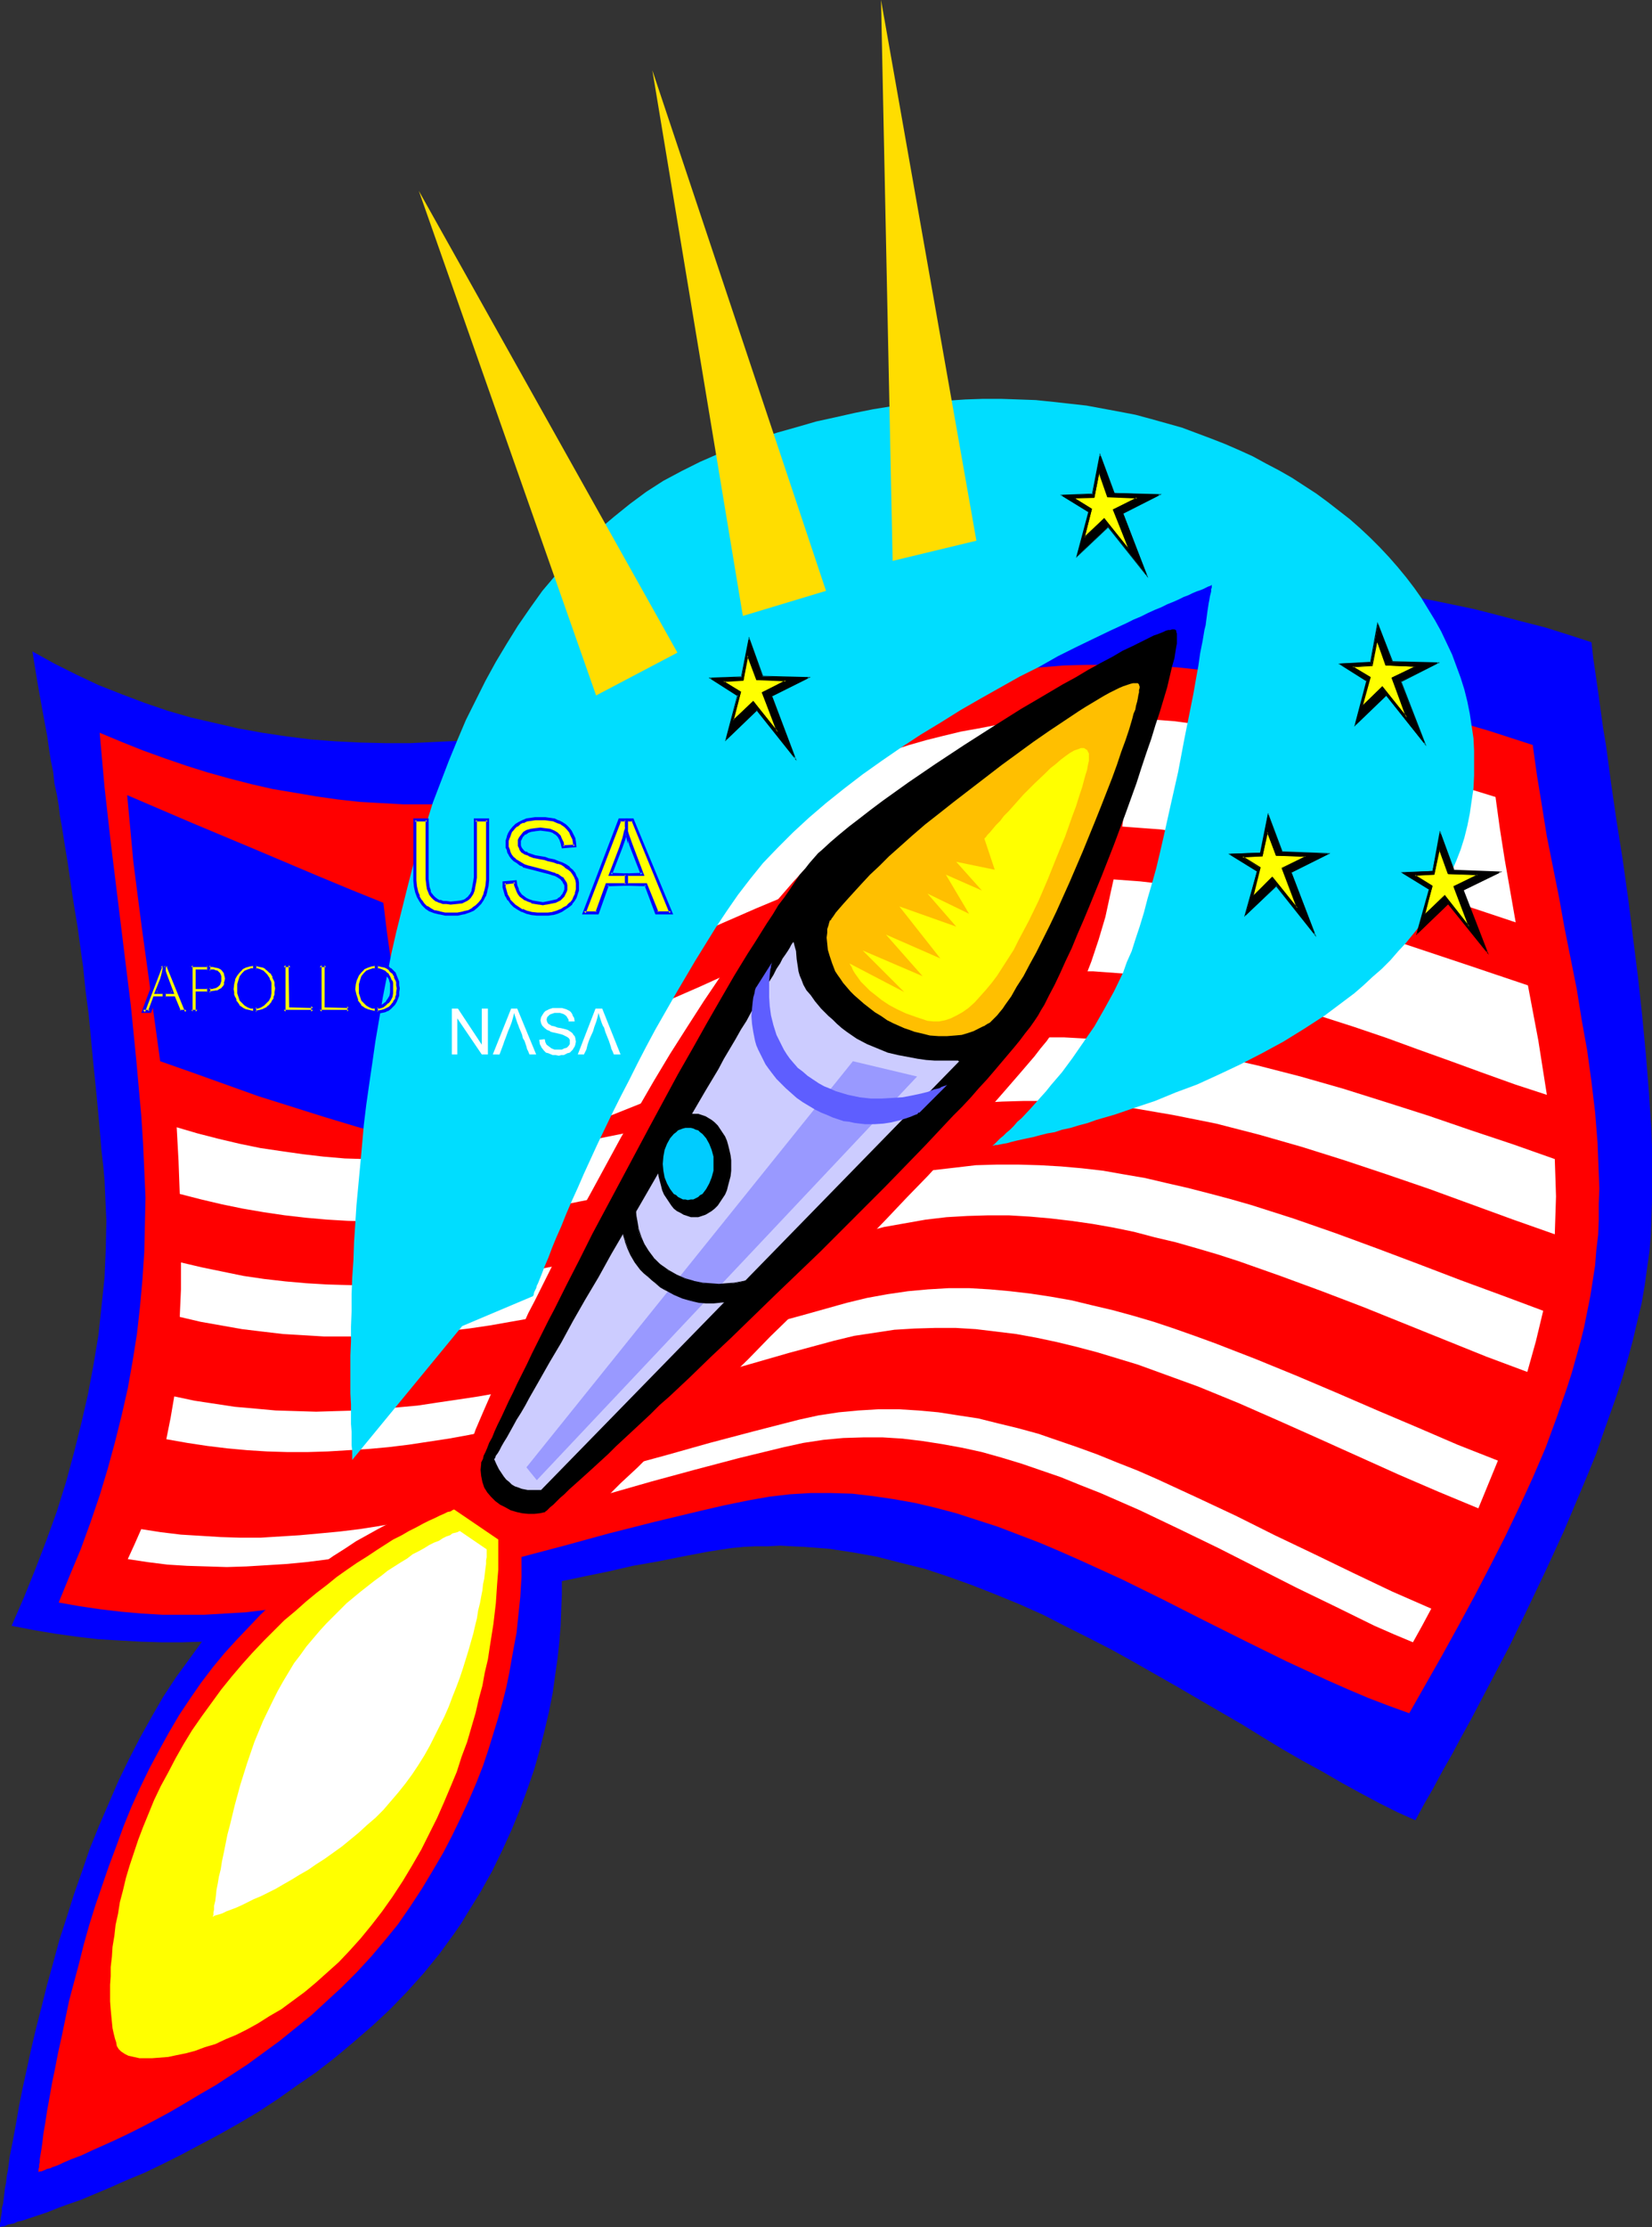 <?xml version="1.0" encoding="UTF-8" standalone="no"?>
<svg
   version="1.0"
   width="115.514mm"
   height="155.668mm"
   id="svg68"
   sodipodi:docname="Apollo Design.wmf"
   xmlns:inkscape="http://www.inkscape.org/namespaces/inkscape"
   xmlns:sodipodi="http://sodipodi.sourceforge.net/DTD/sodipodi-0.dtd"
   xmlns="http://www.w3.org/2000/svg"
   xmlns:svg="http://www.w3.org/2000/svg">
  <rect width="100%" height="100%" fill="#333333" stroke="none"/>
  <sodipodi:namedview
     id="namedview68"
     pagecolor="#ffffff"
     bordercolor="#000000"
     borderopacity="0.25"
     inkscape:showpageshadow="2"
     inkscape:pageopacity="0.0"
     inkscape:pagecheckerboard="0"
     inkscape:deskcolor="#d1d1d1"
     inkscape:document-units="mm" />
  <defs
     id="defs1">
    <pattern
       id="WMFhbasepattern"
       patternUnits="userSpaceOnUse"
       width="6"
       height="6"
       x="0"
       y="0" />
  </defs>
  <path
     style="fill:#0000ff;fill-opacity:1;fill-rule:evenodd;stroke:none"
     d="m 129.587,379.093 h -0.162 l -0.485,0.162 -0.485,0.162 -0.969,0.323 -1.131,0.323 -1.293,0.323 -1.616,0.485 -1.777,0.646 -1.939,0.808 -2.101,0.808 -2.262,0.97 -2.424,1.131 -2.585,1.293 -2.747,1.293 -2.908,1.616 -2.908,1.616 -3.07,1.778 -3.232,2.101 -3.232,2.101 -3.393,2.262 -3.393,2.585 -3.393,2.747 -3.555,2.747 -3.555,3.232 -3.555,3.232 -3.555,3.555 -3.716,3.717 -3.555,3.878 -3.555,4.201 -3.555,4.363 -3.393,4.686 -3.555,4.848 -3.393,5.171 -3.07,5.333 -3.07,5.494 -2.908,5.656 -2.747,5.656 -2.585,5.979 -2.585,5.979 -2.424,5.979 -2.101,6.14 -2.101,5.979 -1.939,6.14 -1.939,5.979 -1.616,5.979 -1.616,5.817 -1.454,5.817 -1.454,5.656 -1.293,5.494 -1.131,5.171 -1.131,5.171 -0.969,4.848 -0.808,4.686 -0.808,4.363 -0.808,4.04 -0.485,3.717 -0.323,1.616 -0.162,1.616 -0.323,1.616 -0.162,1.454 -0.162,1.293 -0.162,1.293 -0.323,1.131 v 0.97 l -0.162,0.97 -0.162,0.808 v 0.646 L 0,587.384 v 0.485 0.323 0.162 0 0 h 0.162 l 0.323,-0.162 h 0.485 l 0.485,-0.162 0.646,-0.323 1.616,-0.323 0.969,-0.485 0.969,-0.162 2.424,-0.808 1.454,-0.485 1.454,-0.485 1.454,-0.485 1.616,-0.646 1.616,-0.646 1.777,-0.646 3.716,-1.293 3.878,-1.616 4.201,-1.778 4.363,-1.939 4.686,-1.939 4.686,-2.262 4.847,-2.424 4.847,-2.585 5.171,-2.747 5.171,-2.909 5.171,-3.07 5.171,-3.393 5.009,-3.555 5.171,-3.555 5.009,-3.878 5.009,-4.201 4.847,-4.201 4.686,-4.363 4.524,-4.686 4.363,-4.848 4.201,-5.171 3.878,-5.333 1.777,-2.585 1.777,-2.909 3.393,-5.494 3.07,-5.494 2.747,-5.656 2.424,-5.333 2.262,-5.494 1.939,-5.333 1.777,-5.171 1.454,-5.171 1.293,-5.171 1.131,-4.848 0.969,-4.848 0.646,-4.686 0.646,-4.525 0.485,-4.525 0.323,-4.201 0.162,-4.201 0.162,-3.878 v -3.717 l -0.162,-3.555 -0.162,-3.393 -0.162,-3.07 -0.323,-2.909 -0.323,-2.747 -0.323,-2.424 -0.323,-2.101 -0.323,-1.939 -0.323,-1.616 -0.323,-1.454 -0.162,-1.131 -0.162,-0.808 -0.162,-0.323 v -0.162 0 z"
     id="path1" />
  <path
     style="fill:#0000ff;fill-opacity:1;fill-rule:evenodd;stroke:none"
     d="m 8.564,172.095 5.817,3.232 5.817,2.909 5.817,2.747 6.14,2.424 5.978,2.262 6.14,2.101 6.14,1.778 6.302,1.454 6.302,1.454 6.302,1.131 6.463,0.97 6.463,0.808 6.463,0.485 6.463,0.323 6.625,0.162 h 6.625 l 6.625,-0.323 6.786,-0.323 6.625,-0.646 6.786,-0.808 6.786,-0.808 6.948,-1.293 6.786,-1.293 6.786,-1.454 6.948,-1.616 6.948,-1.778 6.786,-2.101 6.948,-2.101 6.948,-2.262 6.948,-2.424 7.109,-2.747 6.948,-2.585 6.14,-2.424 6.302,-2.262 6.302,-2.101 6.14,-1.939 6.463,-1.778 6.302,-1.454 6.302,-1.454 6.302,-1.293 6.463,-1.131 6.463,-0.808 6.302,-0.97 6.463,-0.485 6.463,-0.485 6.463,-0.323 6.463,-0.323 h 6.302 l 6.463,0.162 6.463,0.323 6.463,0.323 6.302,0.485 6.463,0.646 6.302,0.808 6.463,0.808 6.302,1.131 6.302,1.131 6.302,1.293 6.14,1.293 6.302,1.616 6.14,1.616 6.302,1.616 6.14,1.939 5.978,1.939 0.485,4.363 0.646,4.363 0.646,4.525 0.646,4.686 0.646,4.686 0.808,4.848 1.293,9.695 1.454,10.019 1.616,10.18 1.454,10.342 1.293,10.342 1.293,10.342 1.131,10.342 0.969,10.18 0.808,10.019 0.323,5.009 0.323,4.848 0.162,4.686 v 4.848 4.686 4.525 l -0.162,4.525 -0.162,4.363 -0.323,4.363 -0.646,4.525 -0.646,4.686 -0.808,4.686 -1.131,4.686 -1.131,4.848 -1.293,4.848 -1.454,5.009 -1.616,5.009 -1.777,5.009 -1.777,5.009 -1.777,5.171 -2.101,5.171 -2.101,5.009 -4.363,10.342 -4.686,10.18 -4.847,10.18 -4.847,10.019 -5.171,9.857 -5.009,9.534 -2.585,4.686 -2.424,4.525 -2.585,4.525 -2.424,4.525 -2.424,4.201 -2.262,4.201 -4.686,-2.101 -4.847,-2.424 -4.847,-2.585 -5.009,-2.747 -5.009,-2.909 -5.332,-2.909 -5.332,-3.07 -5.332,-3.232 -5.494,-3.393 -11.149,-6.464 -5.817,-3.393 -11.634,-6.625 -5.817,-3.232 -5.978,-3.07 -6.14,-3.07 -5.978,-3.07 -6.14,-2.747 -6.302,-2.585 -6.14,-2.424 -6.302,-2.262 -6.302,-2.101 -6.463,-1.616 -6.302,-1.616 -6.302,-1.131 -6.463,-0.97 -6.302,-0.485 -3.393,-0.162 -3.07,-0.162 -3.232,0.162 h -3.232 l -3.232,0.162 -3.232,0.323 -3.232,0.485 -3.07,0.485 -6.786,1.293 -6.463,1.293 -6.463,1.131 -6.302,1.454 -6.302,1.293 -6.14,1.293 -5.978,1.293 -5.817,1.293 -11.634,2.585 -11.311,2.424 -11.149,2.262 -10.987,1.939 -5.494,0.97 -5.494,0.646 -5.332,0.808 -5.494,0.646 -5.332,0.485 -5.332,0.323 -5.494,0.323 -5.332,0.162 H 42.819 l -5.494,-0.162 -5.655,-0.323 -5.655,-0.323 -5.494,-0.646 -5.817,-0.808 -5.817,-0.97 -5.817,-1.131 3.232,-7.433 3.07,-7.595 2.908,-7.595 2.747,-7.595 2.424,-7.756 2.101,-7.756 1.939,-7.756 1.777,-7.756 1.454,-7.756 1.293,-7.756 0.808,-7.595 0.808,-7.595 0.323,-7.433 0.162,-7.595 -0.162,-3.555 -0.162,-3.717 -0.162,-3.555 -0.323,-3.555 -0.485,-4.201 -0.323,-3.878 -0.323,-3.717 -0.323,-3.555 -0.323,-3.393 -0.323,-3.232 -0.646,-6.302 -1.131,-11.958 -0.808,-6.14 -0.323,-3.07 -0.323,-3.232 -0.485,-3.393 -0.485,-3.555 -0.485,-3.555 -0.646,-3.878 -0.646,-4.04 -0.646,-4.363 -0.646,-4.525 -0.808,-4.848 -0.808,-5.171 -0.485,-2.585 -0.323,-2.747 -0.485,-2.909 -0.646,-2.909 -0.323,-3.07 -0.646,-3.07 -0.485,-3.232 -0.485,-3.393 -0.646,-3.393 -0.646,-3.555 -0.646,-3.555 -0.646,-3.717 -0.646,-3.878 z"
     id="path2" />
  <path
     style="fill:#ff0000;fill-opacity:1;fill-rule:evenodd;stroke:none"
     d="m 26.337,193.586 5.817,2.424 5.655,2.262 5.817,2.101 5.655,1.939 5.655,1.778 5.817,1.616 5.655,1.454 5.655,1.293 5.817,0.97 5.655,0.97 5.655,0.808 5.817,0.646 5.655,0.323 5.817,0.323 h 5.817 5.817 l 5.817,-0.323 5.817,-0.323 5.978,-0.485 5.978,-0.808 5.817,-0.808 5.978,-0.97 6.14,-1.293 5.978,-1.293 6.14,-1.616 6.14,-1.616 6.302,-1.778 6.302,-1.939 6.302,-2.101 6.463,-2.262 6.302,-2.424 6.625,-2.585 5.817,-2.262 5.817,-2.101 5.817,-1.778 5.978,-1.616 5.817,-1.454 5.978,-1.293 5.978,-0.97 5.817,-0.97 5.978,-0.646 5.978,-0.485 5.978,-0.485 5.978,-0.162 h 5.978 5.978 l 5.978,0.323 5.978,0.323 5.978,0.646 5.978,0.485 5.978,0.808 5.978,0.97 5.817,0.97 5.978,0.97 5.978,1.293 5.817,1.131 5.978,1.454 5.817,1.454 11.634,3.232 11.634,3.393 11.472,3.717 1.131,8.08 1.293,7.918 1.293,8.08 1.616,8.08 1.616,8.08 1.454,8.08 3.232,16.159 1.293,8.08 1.454,8.08 1.131,8.241 0.969,8.08 0.646,8.08 0.323,8.08 0.162,4.04 -0.162,4.04 v 4.201 l -0.162,4.04 -0.485,4.04 -0.323,4.04 -0.646,4.201 -0.646,4.04 -0.808,4.04 -0.808,4.04 -0.969,3.878 -1.131,4.04 -1.131,4.04 -1.293,4.04 -2.747,7.918 -2.908,7.918 -3.393,7.918 -3.555,7.756 -3.716,7.756 -4.039,7.918 -4.039,7.756 -4.201,7.756 -4.363,7.918 -8.725,15.351 -5.332,-1.939 -5.494,-2.101 -5.332,-2.262 -5.494,-2.424 -10.826,-5.009 -10.826,-5.333 -10.987,-5.494 -10.826,-5.494 -10.826,-5.332 -10.987,-5.009 -5.494,-2.424 -5.332,-2.262 -5.494,-2.101 -5.494,-2.101 -5.494,-1.778 -5.494,-1.778 -5.494,-1.454 -5.494,-1.293 -5.494,-0.97 -5.494,-0.808 -5.494,-0.646 -5.494,-0.162 h -5.494 l -5.494,0.323 -5.494,0.646 -2.747,0.485 -2.747,0.485 -6.302,1.293 -6.302,1.454 -12.118,2.909 -12.118,3.07 -11.795,3.232 -11.634,3.07 -11.472,2.909 -11.311,2.909 -11.149,2.585 -5.655,1.131 -5.494,1.131 -5.494,0.97 -5.655,0.808 -5.494,0.808 -5.494,0.646 -5.332,0.646 -5.494,0.323 -5.494,0.323 H 48.474 42.98 l -5.494,-0.323 -5.494,-0.485 -5.494,-0.646 -5.494,-0.808 -5.494,-0.97 2.908,-7.11 2.908,-6.948 2.585,-7.11 2.424,-7.11 2.101,-6.948 1.939,-7.11 1.777,-7.11 1.616,-7.11 1.293,-7.272 1.131,-7.11 0.808,-7.272 0.646,-7.11 0.485,-7.272 0.162,-7.11 0.162,-7.272 -0.323,-7.272 -0.323,-7.11 -0.485,-7.433 -0.646,-7.11 -0.646,-7.272 -1.454,-14.543 -1.777,-14.382 -3.555,-28.925 -1.616,-14.382 z"
     id="path3" />
  <path
     style="fill:#ffffff;fill-opacity:1;fill-rule:evenodd;stroke:none"
     d="m 116.176,244.326 4.363,-0.97 4.363,-1.131 4.363,-1.131 4.363,-1.293 4.363,-1.454 4.524,-1.454 8.725,-3.393 8.725,-3.555 8.725,-3.717 17.774,-7.918 8.887,-4.04 8.887,-3.878 8.887,-3.717 9.048,-3.555 9.048,-3.393 4.524,-1.454 4.524,-1.454 4.524,-1.293 4.524,-1.131 4.686,-1.131 4.524,-0.808 4.201,-0.808 4.363,-0.646 4.363,-0.485 4.363,-0.323 4.201,-0.323 4.363,-0.162 4.363,-0.162 h 4.201 l 4.363,0.162 4.363,0.162 8.564,0.646 8.564,1.131 8.564,1.293 8.564,1.454 8.564,1.939 8.564,1.939 8.564,2.262 8.402,2.262 8.564,2.585 8.241,2.585 8.402,2.585 1.131,8.241 1.293,8.241 2.908,16.644 -16.966,-5.656 -16.966,-5.333 -8.402,-2.585 -8.564,-2.262 -8.564,-2.262 -8.564,-1.939 -8.564,-1.778 -8.725,-1.454 -8.564,-1.293 -4.363,-0.323 -4.363,-0.323 -4.201,-0.323 -4.363,-0.162 h -4.363 l -4.201,0.162 -4.363,0.162 -4.363,0.323 -4.201,0.323 -4.363,0.646 -4.686,0.808 -4.686,0.808 -4.524,1.131 -4.524,1.131 -4.686,1.293 -4.524,1.293 -4.524,1.616 -4.524,1.454 -9.048,3.393 -9.048,3.717 -8.887,3.717 -8.887,3.878 -9.048,4.04 -8.725,3.878 -8.887,3.717 -8.887,3.555 -8.725,3.393 -4.524,1.616 -4.363,1.454 -4.363,1.293 -4.363,1.293 -4.363,0.97 -4.524,1.131 -2.101,-12.927 z"
     id="path4" />
  <path
     style="fill:#ffffff;fill-opacity:1;fill-rule:evenodd;stroke:none"
     d="m 122.962,283.108 4.363,-1.131 4.524,-1.131 4.363,-1.131 4.363,-1.454 4.524,-1.454 4.363,-1.616 8.887,-3.232 8.887,-3.717 8.887,-3.717 8.887,-3.878 8.887,-4.04 8.887,-3.878 9.048,-3.717 9.048,-3.555 9.048,-3.232 4.524,-1.616 4.686,-1.293 4.524,-1.454 4.524,-1.131 4.524,-1.131 4.686,-0.97 4.686,-0.808 4.524,-0.646 4.363,-0.485 4.363,-0.323 4.363,-0.162 4.363,-0.162 4.363,0.162 h 4.201 l 4.363,0.323 4.363,0.323 4.201,0.485 4.363,0.646 8.725,1.293 8.564,1.778 8.564,1.939 8.564,2.262 8.564,2.424 8.564,2.585 8.564,2.747 16.966,5.656 16.804,5.656 2.747,14.543 2.262,14.382 -8.402,-2.747 -8.564,-3.07 -8.402,-3.07 -8.564,-3.07 -8.402,-3.07 -8.564,-2.909 -8.564,-2.747 -8.564,-2.585 -8.564,-2.424 -8.725,-2.101 -4.201,-0.97 -4.363,-0.808 -4.363,-0.808 -4.363,-0.646 -4.201,-0.485 -4.363,-0.485 -4.363,-0.323 -4.363,-0.323 h -4.363 -4.363 l -4.363,0.162 -4.363,0.323 -4.686,0.485 -4.686,0.646 -4.524,0.808 -4.686,0.97 -4.524,1.131 -4.686,1.293 -4.524,1.293 -4.524,1.293 -4.686,1.616 -4.524,1.616 -9.048,3.393 -9.048,3.717 -9.048,3.717 -17.935,7.756 -8.887,3.878 -8.887,3.555 -8.887,3.393 -4.524,1.616 -4.363,1.454 -4.524,1.454 -4.363,1.293 -4.524,1.131 -4.363,0.97 z"
     id="path5" />
  <path
     style="fill:#ffffff;fill-opacity:1;fill-rule:evenodd;stroke:none"
     d="m 46.696,297.812 5.494,1.616 5.655,1.454 5.494,1.293 5.494,1.131 5.494,0.808 5.655,0.808 5.494,0.646 5.655,0.485 5.494,0.162 5.494,0.162 h 5.494 l 5.655,-0.162 5.494,-0.162 5.655,-0.485 5.655,-0.485 5.655,-0.646 5.655,-0.808 5.655,-0.808 5.655,-0.97 5.817,-1.131 5.655,-1.131 5.817,-1.293 5.978,-1.454 5.817,-1.454 5.978,-1.616 5.817,-1.616 5.978,-1.616 6.14,-1.778 12.28,-3.717 12.442,-4.04 5.655,-1.616 5.655,-1.454 5.494,-1.131 5.655,-0.97 5.655,-0.808 5.655,-0.485 5.655,-0.323 5.655,-0.162 h 5.655 l 5.817,0.323 5.655,0.323 5.655,0.646 5.655,0.646 5.655,0.808 5.817,1.131 5.655,0.97 5.655,1.293 5.655,1.293 5.655,1.454 5.655,1.454 11.311,3.232 11.311,3.555 11.149,3.555 11.311,3.878 11.149,3.717 10.987,3.878 0.162,4.848 0.162,5.009 -0.162,5.009 -0.162,5.009 -5.494,-1.939 -5.494,-1.939 -22.136,-8.08 -11.311,-3.878 -11.149,-3.717 -11.311,-3.555 -5.655,-1.616 -5.655,-1.616 -5.655,-1.454 -5.655,-1.454 -5.655,-1.131 -5.655,-1.131 -5.655,-0.97 -5.655,-0.97 -5.655,-0.646 -5.655,-0.646 -5.655,-0.323 -5.655,-0.162 h -5.655 l -5.655,0.162 -5.655,0.323 -5.655,0.646 -5.655,0.97 -5.494,0.97 -5.655,1.293 -5.655,1.616 -12.442,3.878 -12.118,3.555 -12.118,3.393 -11.795,3.232 -5.978,1.454 -5.817,1.454 -5.817,1.293 -5.655,1.131 -5.817,1.131 -5.655,1.131 -5.655,0.97 -5.655,0.808 -5.655,0.646 -5.655,0.646 -5.494,0.485 -5.655,0.323 -5.494,0.323 h -5.655 -5.494 l -5.494,-0.162 -5.494,-0.323 -5.494,-0.485 -5.655,-0.646 -5.494,-0.808 -5.655,-0.97 -5.494,-1.131 -5.494,-1.293 -5.655,-1.454 -0.323,-8.726 z"
     id="path6" />
  <path
     style="fill:#ffffff;fill-opacity:1;fill-rule:evenodd;stroke:none"
     d="m 47.828,333.524 5.494,1.293 5.494,1.131 5.494,1.131 5.494,0.808 5.655,0.646 5.494,0.485 5.494,0.323 5.494,0.162 5.494,0.162 5.494,-0.162 5.494,-0.162 5.494,-0.485 5.494,-0.485 5.494,-0.485 5.655,-0.808 5.494,-0.808 5.655,-0.808 5.655,-1.131 11.311,-2.262 5.817,-1.293 5.655,-1.293 11.634,-2.909 11.795,-3.232 11.957,-3.393 12.118,-3.555 12.442,-3.555 5.494,-1.454 5.655,-1.293 5.494,-0.97 5.655,-0.646 5.494,-0.646 5.655,-0.162 h 5.494 l 5.655,0.162 5.655,0.323 5.494,0.485 5.655,0.646 5.494,0.97 5.655,0.97 5.494,1.293 5.655,1.293 5.655,1.454 5.494,1.454 5.655,1.616 11.149,3.555 11.149,3.878 10.987,4.04 11.149,4.201 10.987,4.201 10.987,4.04 10.826,4.04 -1.939,8.08 -2.262,8.08 -10.826,-4.04 -10.826,-4.363 -10.826,-4.363 -10.826,-4.363 -10.987,-4.201 -10.987,-4.04 -10.987,-3.878 -5.494,-1.778 -5.494,-1.616 -5.655,-1.616 -5.494,-1.293 -5.494,-1.454 -5.494,-1.131 -5.494,-0.97 -5.655,-0.808 -5.494,-0.646 -5.494,-0.485 -5.494,-0.323 h -5.494 l -5.494,0.162 -5.494,0.323 -5.494,0.646 -5.494,0.97 -5.494,0.97 -5.494,1.454 -12.28,3.555 -12.118,3.555 -11.957,3.232 -11.634,3.232 -11.472,2.909 -11.311,2.747 -5.655,1.131 -5.655,1.293 -5.655,0.97 -5.494,0.97 -5.494,0.97 -5.494,0.808 -5.494,0.646 -5.494,0.485 -5.494,0.485 -5.494,0.323 -5.332,0.162 H 91.131 85.637 l -5.332,-0.323 -5.494,-0.323 -5.494,-0.646 -5.332,-0.646 -5.494,-0.97 -5.494,-0.97 -5.494,-1.293 0.323,-7.272 z"
     id="path7" />
  <path
     style="fill:#ffffff;fill-opacity:1;fill-rule:evenodd;stroke:none"
     d="m 46.05,368.913 5.332,1.131 5.332,0.808 5.332,0.808 5.494,0.485 5.332,0.485 5.332,0.162 5.332,0.162 5.332,-0.162 5.494,-0.162 5.332,-0.323 5.332,-0.485 5.332,-0.485 5.332,-0.808 5.494,-0.808 5.332,-0.808 5.494,-0.97 5.494,-1.131 5.494,-1.131 11.149,-2.585 11.149,-2.747 11.311,-3.07 11.472,-3.07 11.634,-3.393 11.957,-3.232 12.118,-3.393 5.332,-1.293 5.332,-0.97 5.494,-0.808 5.332,-0.485 5.494,-0.323 h 5.332 l 5.494,0.323 5.332,0.485 5.494,0.646 5.332,0.808 5.494,0.97 5.332,1.293 5.494,1.293 5.332,1.454 5.494,1.616 5.332,1.778 5.494,1.939 5.332,1.939 10.826,4.201 10.664,4.363 10.664,4.525 10.826,4.686 10.664,4.525 10.503,4.525 10.664,4.201 -2.585,6.302 -2.585,6.302 -10.503,-4.363 -10.503,-4.525 -21.167,-9.534 -10.503,-4.686 -10.664,-4.686 -10.664,-4.363 -5.332,-1.939 -5.332,-1.939 -5.332,-1.939 -5.332,-1.616 -5.332,-1.616 -5.494,-1.454 -5.332,-1.293 -5.332,-1.131 -5.332,-0.97 -5.332,-0.646 -5.332,-0.646 -5.332,-0.323 h -5.332 l -5.494,0.162 -5.332,0.323 -5.332,0.808 -5.332,0.808 -5.332,1.293 -11.957,3.232 -11.795,3.393 -11.634,3.232 -11.472,3.07 -11.149,3.07 -11.149,2.909 -10.987,2.585 -5.494,1.131 -5.332,1.131 -5.494,1.131 -5.332,0.97 -5.332,0.808 -5.332,0.808 -5.332,0.646 -5.332,0.485 -5.332,0.323 -5.332,0.323 -5.332,0.162 h -5.332 l -5.332,-0.162 -5.171,-0.323 -5.332,-0.485 -5.332,-0.646 -5.332,-0.808 -5.494,-0.97 1.131,-5.656 z"
     id="path8" />
  <path
     style="fill:#ffffff;fill-opacity:1;fill-rule:evenodd;stroke:none"
     d="m 37.325,403.978 5.171,0.808 5.332,0.646 5.332,0.323 5.171,0.323 5.171,0.162 h 5.332 l 5.171,-0.323 5.171,-0.323 5.332,-0.485 5.171,-0.485 5.332,-0.646 5.171,-0.808 5.332,-0.97 5.171,-0.97 5.332,-1.131 5.332,-1.131 10.664,-2.585 10.826,-2.747 10.987,-2.909 10.987,-3.232 11.311,-3.07 11.472,-3.232 11.634,-3.07 11.957,-3.07 5.171,-1.131 5.332,-0.808 5.171,-0.485 5.332,-0.323 h 5.332 l 5.171,0.323 5.332,0.485 5.171,0.808 5.332,0.808 5.171,1.293 5.332,1.293 5.332,1.454 5.171,1.778 5.171,1.778 5.332,1.939 5.171,2.101 5.332,2.101 5.171,2.262 10.503,4.848 10.341,4.848 10.341,5.171 10.503,5.009 10.341,5.009 10.18,4.848 5.171,2.262 5.171,2.262 -2.424,4.525 -2.424,4.363 -5.009,-2.101 -5.171,-2.262 -10.18,-5.009 -10.341,-5.009 -20.682,-10.503 -10.341,-5.009 -10.503,-5.009 -5.171,-2.262 -5.171,-2.262 -5.332,-2.101 -5.171,-2.101 -5.171,-1.778 -5.171,-1.778 -5.332,-1.616 -5.171,-1.454 -5.171,-1.131 -5.332,-0.97 -5.171,-0.808 -5.332,-0.646 -5.171,-0.323 h -5.171 l -5.332,0.162 -5.171,0.485 -5.332,0.808 -5.171,1.131 -11.957,2.909 -11.634,3.07 -11.311,3.07 -11.311,3.232 -10.987,3.07 -5.494,1.616 -5.494,1.454 -10.664,2.747 -10.664,2.747 -5.332,1.131 -5.332,1.131 -5.171,0.97 -5.332,0.97 -5.171,0.808 -5.332,0.808 -5.171,0.646 -5.171,0.485 -5.171,0.323 -5.332,0.323 -5.171,0.162 -5.171,-0.162 -5.332,-0.162 -5.171,-0.323 -5.171,-0.646 -5.332,-0.808 1.777,-3.878 z"
     id="path9" />
  <path
     style="fill:#0000ff;fill-opacity:1;fill-rule:evenodd;stroke:none"
     d="m 33.609,210.068 16.966,7.272 16.966,7.11 16.804,7.11 8.564,3.555 8.402,3.393 0.969,7.918 1.131,7.918 1.293,8.08 1.293,7.918 2.747,15.998 2.747,15.998 -8.725,-2.262 -8.564,-2.424 -8.564,-2.585 -8.725,-2.747 -8.725,-2.747 -8.564,-3.07 -8.564,-3.07 -8.725,-3.07 -2.424,-17.613 -2.424,-17.613 -1.131,-8.726 -1.131,-8.888 -0.808,-8.726 z"
     id="path10" />
  <path
     style="fill:#ff0000;fill-opacity:1;fill-rule:evenodd;stroke:none"
     d="m 121.508,392.666 -0.323,-0.323 v -0.485 -0.646 l 0.162,-0.808 0.323,-0.97 0.162,-1.293 0.485,-1.293 0.485,-1.454 0.646,-1.778 0.646,-1.778 0.808,-1.939 0.808,-2.262 0.969,-2.262 0.969,-2.262 1.131,-2.585 1.131,-2.585 1.131,-2.747 1.293,-2.747 1.293,-2.909 1.454,-3.07 1.454,-3.07 1.616,-3.232 1.454,-3.232 1.777,-3.393 3.393,-6.787 3.555,-7.11 3.716,-7.11 4.039,-7.272 4.039,-7.433 4.039,-7.433 4.363,-7.433 4.201,-7.272 4.363,-7.272 4.524,-7.11 4.363,-6.787 4.363,-6.464 4.363,-6.302 2.262,-3.07 2.101,-2.909 2.262,-2.747 2.101,-2.747 2.101,-2.585 2.101,-2.424 2.101,-2.424 2.101,-2.262 1.939,-2.101 1.939,-1.939 1.939,-1.778 1.939,-1.778 1.939,-1.454 1.777,-1.293 3.716,-2.424 3.555,-2.424 3.555,-1.939 3.555,-2.101 3.555,-1.778 3.393,-1.778 3.393,-1.616 3.393,-1.454 3.232,-1.293 3.232,-1.293 3.232,-0.97 3.07,-0.97 2.908,-0.97 2.908,-0.808 2.747,-0.808 2.585,-0.485 2.585,-0.646 2.424,-0.485 2.262,-0.485 2.262,-0.323 1.939,-0.323 1.939,-0.162 1.777,-0.323 h 1.616 l 1.293,-0.162 1.293,-0.162 h 0.969 0.969 1.616 v 0.97 0.808 1.131 1.131 l -0.162,1.454 v 1.616 l -0.162,1.778 -0.162,1.939 v 2.101 l -0.323,2.101 -0.162,2.424 -0.323,2.424 -0.162,2.585 -0.323,2.585 -0.485,2.747 -0.323,2.747 -0.969,5.817 -1.293,5.817 -1.293,5.979 -1.777,5.979 -0.969,2.909 -0.969,2.909 -1.131,2.909 -1.293,2.747 -1.293,2.747 -1.293,2.585 -0.646,1.454 -0.969,1.454 -1.131,1.616 -1.293,1.616 -1.293,1.778 -1.454,2.101 -1.616,1.939 -1.616,2.101 -1.939,2.262 -1.939,2.262 -2.101,2.424 -2.101,2.424 -2.262,2.585 -2.262,2.585 -2.424,2.747 -2.585,2.747 -2.424,2.747 -2.747,2.909 -5.332,5.817 -5.655,5.817 -5.817,6.14 -5.978,6.14 -6.14,6.14 -11.957,12.281 -6.14,5.979 -5.817,5.979 -5.817,5.656 -5.655,5.494 -2.747,2.747 -2.747,2.585 -2.585,2.585 -2.585,2.585 -2.424,2.424 -2.424,2.262 -2.262,2.262 -2.262,2.101 -2.262,2.101 -1.939,1.939 -1.939,1.939 -1.777,1.778 -1.777,1.616 -1.454,1.454 -1.454,1.454 -1.454,1.293 -1.131,1.131 -1.131,0.97 -0.808,0.808 -0.808,0.808 -0.646,0.485 -0.323,0.485 -0.162,0.162 -0.162,0.162 -0.162,-0.162 h -0.162 l -0.162,-0.162 -0.485,-0.162 -0.485,-0.323 -0.485,-0.323 -0.646,-0.485 -0.808,-0.323 -1.616,-0.97 -1.777,-1.131 -2.101,-1.131 -2.101,-1.293 -4.363,-2.747 -2.101,-1.293 -2.101,-1.293 -1.939,-1.131 -1.616,-1.131 -1.454,-0.97 -0.485,-0.323 z"
     id="path11" />
  <path
     style="fill:#00ddff;fill-opacity:1;fill-rule:evenodd;stroke:none"
     d="m 93.07,385.718 29.084,-35.388 18.743,-7.918 v 0 -0.162 l 0.162,-0.162 v -0.323 l 0.162,-0.485 0.162,-0.323 0.323,-0.646 0.162,-0.646 0.323,-0.646 0.323,-0.808 0.646,-1.616 0.808,-2.101 0.969,-2.262 0.969,-2.585 1.131,-2.747 1.293,-2.909 1.293,-3.232 1.454,-3.393 1.616,-3.555 1.616,-3.717 1.777,-3.878 1.777,-3.878 1.939,-4.04 2.101,-4.363 2.101,-4.201 2.262,-4.363 2.262,-4.525 2.262,-4.363 2.424,-4.525 5.171,-9.049 5.332,-9.049 5.494,-8.888 2.908,-4.363 2.908,-4.201 1.616,-2.101 1.616,-2.101 3.393,-4.201 3.878,-4.04 4.039,-4.04 4.201,-3.878 4.524,-3.878 4.847,-3.878 4.847,-3.717 5.009,-3.555 5.171,-3.555 5.171,-3.393 5.332,-3.232 5.171,-3.232 5.332,-3.07 5.171,-2.909 5.171,-2.909 5.171,-2.585 4.847,-2.747 4.847,-2.424 4.686,-2.262 4.363,-2.101 4.201,-1.939 1.939,-0.97 1.939,-0.808 1.939,-0.97 1.777,-0.808 1.616,-0.646 1.616,-0.808 1.616,-0.646 1.454,-0.646 0.646,-0.323 0.646,-0.323 1.293,-0.485 0.969,-0.485 1.131,-0.485 0.969,-0.323 0.808,-0.323 0.646,-0.323 0.646,-0.323 0.485,-0.162 0.323,-0.162 0.162,-0.162 v 0 0 0.162 0.162 0.485 l -0.162,0.323 v 0.646 l -0.162,0.646 -0.162,0.646 -0.162,0.97 -0.162,0.808 -0.323,2.101 -0.323,2.424 -0.162,1.293 -0.323,1.293 -0.485,2.909 -0.646,3.232 -0.485,3.393 -0.646,3.555 -0.646,3.717 -0.808,4.04 -0.808,4.04 -0.808,4.04 -1.616,8.564 -1.939,8.564 -1.939,8.726 -0.969,4.201 -0.969,4.04 -1.131,4.04 -1.131,3.878 -0.969,3.717 -1.131,3.717 -1.131,3.393 -0.969,3.07 -1.293,2.909 -0.969,2.747 -2.424,5.009 -2.585,4.686 -2.585,4.525 -2.908,4.201 -2.908,4.201 -2.747,3.717 -2.908,3.393 -1.293,1.616 -1.454,1.616 -1.293,1.454 -1.293,1.454 -2.424,2.585 -1.131,0.97 -0.969,1.131 -0.969,0.97 -0.969,0.808 -0.808,0.808 -0.808,0.646 -0.646,0.646 -0.485,0.485 -0.323,0.323 -0.323,0.323 -0.323,0.162 v 0 0 h 0.323 l 0.485,-0.162 h 0.485 l 0.808,-0.162 0.808,-0.162 0.969,-0.162 1.131,-0.323 1.293,-0.323 1.454,-0.323 1.454,-0.323 1.616,-0.323 1.777,-0.485 1.939,-0.485 1.939,-0.323 1.939,-0.646 2.262,-0.485 2.101,-0.646 2.424,-0.646 2.262,-0.808 5.009,-1.454 5.171,-1.778 5.332,-1.778 5.494,-2.262 5.655,-2.101 5.655,-2.585 5.817,-2.747 5.655,-2.909 5.655,-3.07 5.494,-3.393 5.494,-3.555 5.171,-3.878 2.585,-1.939 2.424,-2.101 2.424,-2.262 2.424,-2.101 2.262,-2.262 2.101,-2.424 2.101,-2.262 2.101,-2.585 1.939,-2.424 1.777,-2.585 1.777,-2.747 1.616,-2.585 1.454,-2.909 1.293,-2.909 1.293,-2.909 1.131,-2.909 0.969,-3.07 0.808,-3.232 0.646,-3.232 0.485,-3.393 0.485,-3.232 0.162,-3.393 v -3.232 -3.393 l -0.162,-3.232 -0.485,-3.232 -0.485,-3.232 -0.646,-3.232 -0.808,-3.232 -0.969,-3.07 -1.131,-3.07 -1.131,-3.07 -1.454,-3.07 -1.454,-3.07 -1.616,-2.909 -1.777,-2.909 -1.777,-2.909 -1.939,-2.747 -2.101,-2.747 -2.262,-2.747 -2.262,-2.585 -2.424,-2.585 -2.585,-2.585 -2.585,-2.424 -2.747,-2.424 -2.908,-2.262 -2.908,-2.262 -3.07,-2.262 -3.232,-2.101 -3.232,-2.101 -3.393,-1.939 -3.393,-1.778 -3.555,-1.939 -3.555,-1.616 -3.716,-1.616 -3.716,-1.454 -3.878,-1.454 -3.878,-1.454 -4.039,-1.131 -4.039,-1.131 -4.201,-1.131 -4.201,-0.808 -4.363,-0.808 -4.363,-0.808 -4.363,-0.485 -4.363,-0.485 -4.686,-0.485 -4.524,-0.162 -4.686,-0.162 h -4.686 l -4.686,0.162 -4.847,0.323 -4.686,0.323 -4.847,0.485 -5.009,0.646 -5.009,0.808 -4.847,0.97 -5.009,1.131 -5.171,1.131 -5.009,1.454 -5.171,1.454 -5.009,1.616 -5.332,1.939 -5.009,1.939 -5.171,2.262 -4.847,2.424 -4.847,2.585 -4.524,2.909 -4.363,3.232 -4.201,3.393 -4.201,3.555 -3.878,3.717 -3.716,3.878 -3.555,4.201 -3.555,4.201 -3.232,4.525 -3.232,4.686 -2.908,4.686 -2.908,4.848 -2.747,5.009 -2.585,5.171 -2.585,5.171 -2.262,5.332 -2.262,5.494 -2.101,5.494 -2.101,5.494 -1.777,5.656 -1.777,5.656 -1.777,5.656 -1.454,5.656 -1.454,5.817 -1.454,5.817 -1.293,5.656 -1.131,5.817 -1.131,5.817 -0.969,5.817 -0.969,5.656 -0.808,5.656 -0.808,5.494 -0.808,5.656 -0.646,5.333 -0.485,5.494 -0.485,5.333 -0.485,5.171 -0.485,5.171 -0.323,5.009 -0.323,4.848 -0.162,4.686 -0.323,4.686 -0.162,4.363 v 4.363 l -0.162,4.201 v 3.878 l -0.162,3.717 v 10.019 l 0.162,2.909 v 2.747 2.424 l 0.162,2.101 v 1.939 1.616 l 0.162,1.454 v 1.131 0.808 0.323 z"
     id="path12" />
  <path
     style="fill:#000000;fill-opacity:1;fill-rule:evenodd;stroke:none"
     d="m 127.163,386.688 v -0.323 l 0.162,-0.323 0.323,-0.646 0.162,-0.808 0.485,-0.97 0.485,-1.131 0.485,-1.293 0.808,-1.454 0.646,-1.616 0.808,-1.778 0.969,-1.939 0.969,-2.101 0.969,-2.101 1.131,-2.262 1.131,-2.424 1.293,-2.585 1.293,-2.585 1.293,-2.747 1.454,-2.909 1.454,-2.909 1.454,-2.909 1.616,-3.07 3.232,-6.464 3.393,-6.625 3.393,-6.787 3.716,-6.948 3.716,-6.948 7.594,-14.22 7.594,-14.058 3.878,-6.787 3.716,-6.625 3.716,-6.464 3.555,-6.14 1.777,-2.909 1.777,-2.909 1.777,-2.747 1.616,-2.585 1.616,-2.585 1.616,-2.424 1.454,-2.424 1.616,-2.101 1.454,-2.101 1.293,-1.939 1.293,-1.939 1.454,-1.616 1.131,-1.454 1.131,-1.293 1.131,-1.293 1.131,-0.97 2.101,-1.939 2.262,-1.939 2.747,-2.262 2.747,-2.101 2.908,-2.262 3.232,-2.424 3.393,-2.424 3.393,-2.424 3.555,-2.424 3.555,-2.424 7.594,-5.009 7.594,-4.848 7.433,-4.686 3.878,-2.262 3.555,-2.101 3.555,-2.101 3.555,-1.939 3.232,-1.939 3.232,-1.778 3.07,-1.616 2.747,-1.616 2.747,-1.293 2.262,-1.131 2.262,-1.131 0.969,-0.485 0.969,-0.323 0.808,-0.323 0.808,-0.323 0.646,-0.323 0.646,-0.162 h 0.485 l 0.485,-0.162 h 0.323 0.323 l 0.323,0.162 0.162,0.162 v 0.323 l 0.162,0.485 v 0.485 0.646 0.646 0.808 l -0.162,0.808 -0.162,0.97 -0.323,2.101 -0.646,2.262 -0.646,2.747 -0.646,2.747 -0.969,3.232 -0.969,3.232 -1.131,3.393 -1.131,3.717 -1.293,3.717 -1.293,3.878 -1.293,4.04 -2.908,8.08 -3.07,8.241 -3.232,8.241 -3.232,7.918 -1.616,3.878 -1.616,3.717 -1.454,3.555 -1.616,3.393 -1.454,3.232 -1.454,3.07 -1.454,2.747 -1.293,2.585 -0.808,1.293 -0.808,1.454 -0.969,1.454 -1.131,1.616 -1.293,1.616 -1.454,1.939 -1.454,1.778 -1.777,2.101 -1.777,2.101 -1.777,2.101 -1.939,2.262 -2.101,2.262 -2.101,2.424 -2.262,2.424 -2.424,2.424 -2.424,2.585 -5.009,5.332 -5.171,5.333 -5.494,5.656 -5.655,5.656 -5.655,5.656 -5.817,5.817 -11.795,11.311 -5.817,5.656 -5.817,5.656 -5.494,5.171 -5.494,5.333 -5.332,5.009 -2.585,2.262 -2.424,2.424 -2.424,2.262 -2.262,2.101 -2.262,2.101 -2.262,2.101 -1.939,1.939 -1.939,1.778 -1.939,1.778 -1.777,1.616 -1.616,1.454 -1.616,1.454 -1.454,1.293 -1.293,1.293 -1.131,0.97 -0.969,0.97 -0.808,0.808 -0.808,0.646 -0.485,0.485 -0.485,0.485 -0.323,0.162 v 0.162 l -1.454,0.323 -1.454,0.162 h -1.616 l -1.616,-0.162 -1.454,-0.323 -1.616,-0.485 -1.454,-0.808 -1.293,-0.646 -1.293,-0.97 -1.131,-1.131 -0.969,-1.131 -0.808,-1.293 -0.485,-1.454 -0.323,-1.616 -0.162,-1.616 z"
     id="path13" />
  <path
     style="fill:#ffbf00;fill-opacity:1;fill-rule:evenodd;stroke:none"
     d="m 301.023,180.82 -0.323,-0.323 h -0.646 -0.646 l -0.646,0.162 -0.969,0.323 -0.969,0.323 -1.131,0.485 -1.293,0.646 -1.293,0.646 -1.454,0.808 -1.616,0.97 -1.616,0.97 -1.616,0.97 -1.777,1.131 -1.939,1.293 -1.939,1.293 -3.878,2.585 -4.201,2.909 -4.201,3.07 -4.201,3.07 -8.402,6.464 -4.201,3.232 -3.878,3.07 -3.716,2.909 -3.555,3.07 -3.07,2.747 -2.908,2.585 -2.585,2.585 -2.424,2.262 -2.101,2.262 -1.777,1.939 -1.616,1.778 -1.454,1.616 -1.131,1.293 -0.969,1.131 -0.646,0.97 -0.485,0.646 -0.162,0.323 -0.162,0.162 h -0.162 v 0.162 0 l -0.162,0.485 -0.162,0.646 -0.323,0.97 v 0.97 l -0.162,1.293 0.162,1.616 0.162,1.616 0.485,1.616 0.646,1.939 0.808,2.101 0.646,0.97 0.808,1.131 0.646,0.97 0.969,1.131 0.969,1.131 0.969,0.97 1.293,1.131 1.293,1.131 1.454,1.131 1.454,1.131 1.616,0.97 1.616,1.131 1.616,0.808 1.454,0.646 1.454,0.646 1.454,0.485 1.293,0.485 1.454,0.323 1.293,0.323 1.293,0.323 2.262,0.162 h 2.262 l 2.101,-0.162 1.777,-0.162 1.616,-0.485 1.454,-0.485 0.969,-0.485 0.969,-0.485 0.646,-0.323 0.485,-0.162 v -0.162 h 0.162 l 0.485,-0.323 0.646,-0.323 0.646,-0.646 0.646,-0.646 0.646,-0.646 0.646,-0.808 0.808,-0.97 0.646,-0.97 1.616,-2.262 1.454,-2.585 1.777,-2.747 1.616,-3.07 1.777,-3.232 1.777,-3.555 1.777,-3.555 1.777,-3.717 3.555,-7.918 3.393,-7.918 3.232,-7.918 1.616,-4.04 1.454,-3.717 1.454,-3.717 1.293,-3.555 1.131,-3.393 1.131,-3.07 0.969,-2.909 0.808,-2.747 0.323,-1.293 0.485,-1.131 0.162,-0.97 0.323,-1.131 0.162,-0.808 0.162,-0.97 0.162,-0.646 v -0.646 l 0.162,-0.485 v -0.485 l -0.162,-0.323 z"
     id="path14" />
  <path
     style="fill:#ccccff;fill-opacity:1;fill-rule:evenodd;stroke:none"
     d="m 209.73,248.85 0.323,1.293 0.323,1.131 0.162,2.101 0.323,2.101 0.162,1.131 0.323,1.131 0.485,1.131 0.485,1.293 0.808,1.454 1.131,1.293 1.131,1.616 0.808,0.97 0.808,0.97 0.969,0.97 0.969,0.97 1.131,0.97 1.131,1.131 1.293,1.131 1.293,0.97 2.585,1.778 2.747,1.454 2.747,1.131 2.747,1.131 2.747,0.646 2.585,0.485 2.585,0.485 2.262,0.323 2.262,0.162 h 1.777 4.363 l 0.162,0.162 h 0.162 v 0 L 142.998,393.636 h -1.777 -1.777 l -1.616,-0.323 -0.808,-0.323 -0.969,-0.323 -0.808,-0.485 -0.646,-0.646 -0.808,-0.646 -0.646,-0.808 -0.646,-0.97 -0.646,-0.97 -0.646,-1.293 -0.646,-1.454 h 0.162 l 0.162,-0.323 0.162,-0.485 0.485,-0.646 0.485,-0.808 0.485,-0.97 0.646,-1.131 0.808,-1.293 0.808,-1.454 0.808,-1.454 0.969,-1.778 1.131,-1.778 1.131,-1.939 1.131,-2.101 1.293,-2.262 1.293,-2.262 2.747,-4.848 3.07,-5.171 3.07,-5.656 3.232,-5.656 3.555,-5.979 3.393,-6.14 7.271,-12.443 7.271,-12.604 3.555,-6.14 3.393,-6.14 3.393,-5.817 3.393,-5.656 1.454,-2.747 3.07,-5.171 1.454,-2.585 1.454,-2.262 1.293,-2.424 1.293,-2.101 1.293,-2.101 1.131,-1.939 0.969,-1.778 1.131,-1.778 0.808,-1.616 0.969,-1.454 0.646,-1.293 0.808,-1.131 0.646,-0.97 0.485,-0.808 0.323,-0.646 0.323,-0.485 z"
     id="path15" />
  <path
     style="fill:#ffff00;fill-opacity:1;fill-rule:evenodd;stroke:none"
     d="m 133.141,233.176 3.07,-0.162 0.162,0.808 0.162,0.808 0.323,0.808 0.323,0.646 0.485,0.485 0.485,0.485 0.808,0.485 0.646,0.323 0.969,0.323 0.808,0.323 1.131,0.162 h 0.969 0.808 l 0.808,-0.162 1.616,-0.485 0.646,-0.162 0.646,-0.323 0.323,-0.485 0.485,-0.485 0.646,-0.97 v -0.646 l 0.162,-0.485 -0.162,-0.646 v -0.485 l -0.646,-0.808 -0.323,-0.485 -0.485,-0.323 -0.646,-0.323 -0.646,-0.323 -0.646,-0.323 -0.969,-0.162 -1.293,-0.323 -1.616,-0.485 -1.454,-0.323 -1.293,-0.323 -1.131,-0.485 -0.808,-0.323 -0.808,-0.646 -0.646,-0.485 -0.646,-0.485 -0.485,-0.646 -0.323,-0.808 -0.323,-0.646 -0.162,-0.808 v -0.808 -0.97 l 0.162,-0.808 0.485,-0.97 0.323,-0.808 0.646,-0.808 0.646,-0.485 0.808,-0.646 0.969,-0.485 0.969,-0.323 1.293,-0.323 0.969,-0.162 h 1.293 1.293 l 1.293,0.323 1.131,0.162 1.131,0.323 0.969,0.485 0.969,0.646 0.646,0.808 0.646,0.808 0.485,0.808 0.323,0.97 0.323,0.97 v 0.97 l -3.07,0.323 -0.323,-1.131 -0.323,-0.97 -0.485,-0.808 -0.485,-0.646 -0.808,-0.485 -1.131,-0.323 -1.131,-0.323 h -1.293 -1.454 l -1.131,0.323 -0.808,0.323 -0.808,0.323 -0.646,0.646 -0.485,0.646 -0.162,0.646 -0.162,0.808 0.162,0.485 0.162,0.646 0.323,0.485 0.323,0.485 0.323,0.162 0.323,0.323 0.485,0.162 0.485,0.162 1.454,0.485 0.808,0.162 0.969,0.323 0.969,0.162 0.969,0.162 1.454,0.485 1.131,0.323 0.969,0.323 0.969,0.485 0.808,0.646 0.808,0.646 0.485,0.808 0.485,0.808 0.323,0.808 0.162,0.808 0.162,0.97 -0.162,0.97 -0.162,0.97 -0.323,0.97 -0.485,0.808 -0.646,0.808 -0.808,0.808 -0.808,0.485 -0.969,0.646 -1.131,0.323 -1.131,0.485 -1.131,0.162 h -1.293 -1.616 l -1.454,-0.162 -1.454,-0.485 -1.131,-0.323 -0.969,-0.646 -0.969,-0.646 -0.808,-0.808 -0.808,-0.808 -0.485,-0.97 -0.485,-1.131 -0.162,-1.131 z m 32.477,0.485 v -2.585 h 4.201 l -2.585,-6.787 -0.485,-1.293 -0.485,-1.293 -0.323,-0.97 -0.323,-0.97 v -3.07 h 1.616 l 10.018,24.4 h -3.716 l -2.747,-7.433 z m -40.072,-16.967 h 3.393 v 14.058 l -0.162,1.778 -0.162,1.454 -0.162,1.454 -0.485,1.293 -0.485,0.97 -0.646,0.97 -0.808,0.808 -0.969,0.646 -1.131,0.646 -1.454,0.485 -1.454,0.323 h -1.777 -1.616 l -1.454,-0.323 -1.293,-0.323 -1.131,-0.646 -1.131,-0.646 -0.808,-0.808 -0.646,-0.808 -0.646,-1.131 -0.323,-1.293 -0.323,-1.293 -0.162,-1.778 -0.162,-1.778 v -14.058 h 3.393 v 14.058 1.454 1.293 l 0.162,1.131 0.323,0.808 0.323,0.808 0.485,0.646 0.485,0.485 0.808,0.485 0.646,0.323 0.969,0.162 0.808,0.162 h 1.131 1.616 l 1.293,-0.323 0.646,-0.162 0.646,-0.323 0.485,-0.323 0.323,-0.323 0.323,-0.485 0.323,-0.485 0.323,-0.808 0.162,-0.646 0.162,-0.808 0.162,-0.97 v -0.97 -1.131 z m 40.072,0 v 3.07 l -0.162,-0.323 v -0.323 l -0.646,2.424 -0.646,2.262 -2.747,7.272 h 4.201 v 2.585 h -5.171 l -2.585,7.433 h -3.555 l 9.533,-24.4 z"
     id="path16" />
  <path
     style="fill:#0000ff;fill-opacity:1;fill-rule:evenodd;stroke:none"
     d="m 133.626,233.176 -0.323,0.485 2.908,-0.323 -0.485,-0.323 0.162,0.97 v 0 l 0.323,0.808 v 0 l 0.323,0.808 0.323,0.646 v 0 l 0.485,0.646 0.646,0.485 v 0 l 0.646,0.485 h 0.162 l 0.646,0.323 0.969,0.323 v 0.162 l 0.969,0.162 v 0 l 0.969,0.162 h 0.162 l 0.969,0.162 0.808,-0.162 h 0.162 l 0.808,-0.162 v 0 l 1.616,-0.323 v 0 l 0.646,-0.323 v 0 l 0.646,-0.323 0.485,-0.485 0.485,-0.485 0.646,-1.293 0.162,-0.485 v 0 -0.646 -0.646 0 l -0.162,-0.646 -0.646,-0.97 -0.323,-0.485 h -0.162 l -0.485,-0.323 -0.646,-0.485 v 0 l -0.646,-0.162 -0.162,-0.162 -0.646,-0.162 -0.969,-0.323 -1.131,-0.323 -3.07,-0.808 -1.293,-0.323 v 0 l -0.969,-0.323 v 0 l -0.808,-0.485 v 0 l -0.808,-0.485 -0.808,-0.485 h 0.162 l -0.646,-0.485 v 0 l -0.485,-0.646 -0.323,-0.646 v 0 l -0.162,-0.646 v 0 l -0.323,-0.808 v 0.162 -0.808 0 -0.97 0.162 l 0.323,-0.97 v 0.162 l 0.323,-0.97 0.323,-0.808 v 0.162 l 0.646,-0.808 0.646,-0.646 v 0.162 l 0.808,-0.646 h -0.162 l 0.969,-0.485 v 0.162 l 0.969,-0.485 1.131,-0.162 v 0 l 1.131,-0.162 h -0.162 1.293 1.293 v 0 l 1.293,0.162 1.131,0.162 h -0.162 l 1.131,0.485 v 0 l 0.969,0.323 h -0.162 l 0.969,0.646 v 0 l 0.646,0.646 v 0 l 0.646,0.808 v 0 l 0.323,0.808 0.485,0.97 v -0.162 l 0.162,0.97 v 0 l 0.162,1.131 0.323,-0.485 -3.07,0.162 0.323,0.323 -0.162,-1.131 -0.485,-0.97 -0.323,-0.808 -0.808,-0.808 -0.808,-0.485 -1.131,-0.485 v 0 l -1.293,-0.162 v 0 l -1.293,-0.162 -1.454,0.162 v 0 l -1.131,0.162 v 0 l -1.131,0.323 -0.808,0.485 -0.646,0.808 -0.485,0.646 -0.323,0.646 v 0.808 0.162 0.646 l 0.323,0.646 0.162,0.485 0.485,0.646 0.323,0.162 v 0 l 0.485,0.323 0.485,0.162 v 0 l 0.485,0.162 0.162,0.162 1.293,0.485 h 0.162 l 0.808,0.162 v 0 l 0.808,0.162 0.969,0.162 0.969,0.323 1.454,0.323 1.293,0.485 -0.162,-0.162 0.969,0.323 0.969,0.646 h -0.162 l 0.969,0.646 -0.162,-0.162 0.808,0.646 v 0 l 0.485,0.646 v 0 l 0.485,0.808 0.323,0.808 v -0.162 l 0.162,0.97 v -0.162 0.97 0.97 -0.162 l -0.323,1.131 0.162,-0.162 -0.485,0.97 -0.323,0.808 v 0 l -0.646,0.808 v -0.162 l -0.808,0.808 h 0.162 l -0.969,0.485 -0.969,0.646 0.162,-0.162 -1.131,0.485 -1.131,0.323 h 0.162 l -1.293,0.162 h 0.162 -1.293 -1.616 v 0 l -1.454,-0.162 v 0 l -1.293,-0.323 -1.131,-0.485 v 0.162 l -0.969,-0.646 v 0 l -0.969,-0.646 0.162,0.162 -0.808,-0.808 v 0 l -0.808,-0.808 h 0.162 l -0.646,-1.131 v 0.162 l -0.323,-1.131 -0.323,-1.131 v 0.162 -1.293 l -0.808,-0.323 v 1.616 l 0.323,1.131 0.323,1.131 0.162,0.162 0.485,0.97 h 0.162 l 0.646,0.97 v 0 l 0.808,0.808 0.969,0.646 v 0 l 1.131,0.646 h 0.162 l 1.131,0.485 1.293,0.323 v 0 l 1.454,0.162 h 0.162 1.616 1.293 v 0 l 1.131,-0.162 h 0.162 l 1.131,-0.323 1.131,-0.485 0.969,-0.646 0.969,-0.646 0.808,-0.646 v -0.162 l 0.646,-0.808 0.485,-0.808 0.323,-0.97 v 0 l 0.323,-0.97 v -0.162 -0.97 -0.97 0 l -0.162,-0.97 -0.485,-0.808 -0.323,-0.808 v 0 l -0.646,-0.808 -0.808,-0.646 v -0.162 l -0.969,-0.646 v 0 l -0.969,-0.485 -0.969,-0.323 v 0 l -1.131,-0.485 -1.616,-0.323 -0.808,-0.323 -0.969,-0.162 -0.969,-0.162 v 0 l -0.969,-0.162 h 0.162 l -1.454,-0.485 v 0 l -0.485,-0.162 v -0.162 l -0.485,-0.162 v 0.162 l -0.323,-0.323 v 0 l -0.323,-0.162 h 0.162 l -0.485,-0.485 0.162,0.162 -0.323,-0.485 v 0 l -0.162,-0.485 v 0 -0.646 0.162 -0.808 0.162 l 0.323,-0.646 v 0 l 0.323,-0.646 v 0.162 l 0.485,-0.646 v 0.162 l 0.808,-0.485 h -0.162 l 0.969,-0.323 v 0 l 1.131,-0.162 h -0.162 l 1.454,-0.162 1.293,0.162 v 0 l 1.131,0.162 v 0 l 0.969,0.323 h -0.162 l 0.808,0.485 v 0 l 0.646,0.646 -0.162,-0.162 0.485,0.808 v 0 l 0.323,0.97 0.323,1.293 3.878,-0.323 -0.162,-1.454 v 0 l -0.162,-0.97 -0.485,-0.97 -0.485,-0.97 -0.646,-0.808 v 0 l -0.808,-0.808 -0.969,-0.646 v 0 l -0.969,-0.485 h -0.162 l -0.969,-0.485 H 146.391 l -1.131,-0.162 -1.131,-0.162 h -0.162 -1.293 -1.293 v 0 l -1.131,0.162 v 0 l -1.131,0.162 -1.131,0.485 v 0 l -0.969,0.485 v 0 l -0.808,0.485 -0.162,0.162 -0.646,0.646 -0.646,0.808 -0.485,0.808 -0.323,0.808 v 0.162 l -0.323,0.97 v 0.97 0 0.808 0.162 l 0.323,0.646 v 0.162 l 0.162,0.646 0.162,0.162 0.323,0.646 0.485,0.646 v 0 l 0.646,0.646 v 0 l 0.808,0.485 0.808,0.646 v 0 l 0.808,0.323 v 0.162 l 1.131,0.323 v 0 l 1.293,0.323 3.07,0.808 1.293,0.323 0.969,0.323 0.646,0.162 v 0 l 0.646,0.323 v 0 l 0.485,0.323 0.485,0.323 v 0 l 0.323,0.485 v -0.162 l 0.485,0.97 v -0.162 l 0.162,0.485 v 0 0.485 0 0.485 0 l -0.162,0.485 v 0 l -0.485,0.97 v -0.162 l -0.323,0.485 -0.485,0.485 v -0.162 l -0.485,0.485 v 0 l -0.646,0.162 v 0 l -1.454,0.323 v 0 l -0.808,0.162 v 0 l -0.808,0.162 -0.969,-0.162 v 0 l -0.969,-0.162 v 0 l -0.969,-0.162 h 0.162 l -0.969,-0.323 -0.646,-0.323 v 0 l -0.646,-0.485 v 0 l -0.646,-0.485 0.162,0.162 -0.485,-0.646 v 0 l -0.323,-0.485 -0.162,-0.808 v 0.162 l -0.323,-0.808 v 0 l -0.162,-1.293 -3.716,0.323 z"
     id="path17" />
  <path
     style="fill:#0000ff;fill-opacity:1;fill-rule:evenodd;stroke:none"
     d="m 165.619,233.338 0.323,0.323 v -2.585 l -0.323,0.323 h 4.686 l -2.747,-7.272 v 0 l -0.485,-1.293 v 0 l -0.808,-2.262 -0.323,-0.97 v 0.162 -3.07 l -0.323,0.323 h 1.616 l -0.323,-0.162 10.018,24.4 0.323,-0.485 h -3.716 l 0.485,0.162 -3.07,-7.595 h -5.332 l -0.323,0.646 5.494,0.162 -0.485,-0.323 2.908,7.756 h 4.686 l -10.503,-25.37 h -2.101 l -0.162,3.555 0.323,0.97 0.808,2.262 v 0.162 l 0.485,1.293 v 0 l 2.585,6.625 0.485,-0.485 -4.524,0.162 v 3.232 z"
     id="path18" />
  <path
     style="fill:#0000ff;fill-opacity:1;fill-rule:evenodd;stroke:none"
     d="m 126.032,216.694 -0.485,0.323 h 3.393 l -0.485,-0.323 v 14.058 1.778 -0.162 l -0.162,1.616 -0.323,1.454 v -0.162 l -0.323,1.293 v -0.162 l -0.485,1.131 v 0 l -0.646,0.808 v 0 l -0.808,0.808 v 0 l -0.969,0.646 h 0.162 l -1.131,0.646 v 0 l -1.454,0.323 h 0.162 l -1.616,0.323 h 0.162 -1.777 -1.616 v 0 l -1.454,-0.323 h 0.162 l -1.454,-0.323 0.162,0.162 -1.131,-0.646 v 0 l -0.969,-0.646 v 0.162 l -0.808,-0.808 v 0 l -0.646,-0.97 v 0.162 l -0.646,-1.131 h 0.162 l -0.485,-1.131 v 0 l -0.323,-1.454 -0.162,-1.616 v 0 -1.778 -14.058 l -0.485,0.323 h 3.393 l -0.485,-0.323 v 14.058 1.454 l 0.162,1.293 v 0.162 l 0.162,0.97 v 0.162 l 0.323,0.808 v 0 l 0.323,0.808 v 0 l 0.485,0.646 v 0 l 0.646,0.646 0.646,0.485 h 0.162 l 0.646,0.323 h 0.162 l 0.808,0.323 v 0 h 0.969 v 0 l 1.131,0.162 1.616,-0.162 v 0 l 1.454,-0.162 0.646,-0.323 0.646,-0.323 v 0 l 0.485,-0.323 0.485,-0.485 v 0 l 0.323,-0.485 v 0 l 0.323,-0.485 0.323,-0.808 v 0 l 0.162,-0.646 v -0.162 l 0.162,-0.808 0.162,-0.808 0.162,-1.131 v 0 -15.19 l -0.808,-0.485 v 15.674 -0.162 l -0.162,1.131 -0.162,0.808 -0.162,0.97 v -0.162 l -0.162,0.808 0.162,-0.162 -0.323,0.646 -0.323,0.646 v -0.162 l -0.323,0.485 v 0 l -0.323,0.323 v 0 l -0.485,0.323 h 0.162 l -0.646,0.323 -0.646,0.162 h 0.162 l -1.293,0.162 v 0 l -1.616,0.162 -1.131,-0.162 h 0.162 -0.969 v 0 l -0.808,-0.323 v 0.162 l -0.646,-0.323 v 0 l -0.646,-0.485 v 0 l -0.485,-0.485 v 0 l -0.485,-0.646 v 0.162 l -0.323,-0.808 0.162,0.162 -0.323,-0.97 v 0.162 l -0.162,-1.131 v 0 l -0.162,-1.293 v -1.454 -14.543 h -4.039 v 14.543 1.778 0.162 l 0.162,1.616 0.323,1.454 v 0 l 0.485,1.293 v 0 l 0.646,1.131 v 0 l 0.646,0.97 0.969,0.97 0.969,0.646 v 0 l 1.293,0.485 v 0 l 1.293,0.323 h 0.162 l 1.454,0.323 v 0 h 1.616 1.777 v 0 l 1.454,-0.323 h 0.162 l 1.454,-0.485 1.131,-0.485 v 0 l 0.969,-0.808 0.162,-0.162 0.808,-0.808 0.646,-0.97 0.485,-0.97 0.162,-0.162 0.323,-1.131 v -0.162 l 0.323,-1.293 0.162,-1.616 v 0 -1.778 -14.543 h -4.039 z"
     id="path19" />
  <path
     style="fill:#0000ff;fill-opacity:1;fill-rule:evenodd;stroke:none"
     d="m 165.619,217.017 -0.485,-0.323 v 3.07 l 0.808,-0.162 v -0.323 0.162 l -0.485,-2.101 -0.969,4.04 -0.808,2.424 -2.908,7.595 h 4.847 l -0.485,-0.323 v 2.585 l 0.485,-0.323 h -5.494 l -2.747,7.595 0.485,-0.162 h -3.555 l 0.485,0.485 9.372,-24.4 -0.323,0.162 h 1.777 l 0.323,-0.808 h -2.424 l -9.695,25.37 h 4.363 l 2.747,-7.756 -0.485,0.323 5.494,-0.162 v -3.232 l -4.524,-0.162 0.323,0.485 2.747,-7.11 0.808,-2.262 0.646,-2.424 h -0.808 v 0.162 0.162 l 0.808,3.393 v -6.787 z"
     id="path20" />
  <path
     style="fill:#ffffff;fill-opacity:1;fill-rule:evenodd;stroke:none"
     d="m 142.513,274.705 1.454,-0.162 0.162,0.808 0.323,0.646 0.646,0.485 0.646,0.485 0.808,0.323 h 1.131 0.808 l 0.646,-0.323 0.646,-0.162 0.485,-0.485 0.323,-0.485 v -0.485 -0.646 l -0.323,-0.485 -0.485,-0.323 -0.646,-0.323 -0.323,-0.162 -0.485,-0.162 -0.646,-0.162 -0.646,-0.162 -0.808,-0.162 -0.646,-0.162 -0.485,-0.323 -0.485,-0.162 -0.646,-0.485 -0.646,-0.646 -0.323,-0.646 -0.162,-0.808 0.162,-0.808 0.485,-0.808 0.323,-0.485 0.323,-0.323 0.969,-0.485 0.969,-0.323 h 1.131 1.293 l 1.131,0.323 0.969,0.485 0.323,0.323 0.323,0.485 0.162,0.485 0.323,0.485 0.162,0.97 h -1.616 v -0.485 l -0.323,-0.485 -0.162,-0.323 -0.323,-0.323 -0.485,-0.323 -0.485,-0.162 -0.485,-0.162 h -0.646 -0.808 l -0.485,0.162 -0.485,0.162 -0.323,0.162 -0.323,0.323 -0.323,0.323 -0.162,0.646 0.162,0.646 0.323,0.485 0.323,0.162 0.485,0.323 0.808,0.162 0.808,0.323 0.969,0.162 0.646,0.162 0.646,0.162 0.485,0.162 0.969,0.646 0.323,0.323 0.162,0.323 0.323,0.323 0.162,0.485 0.162,0.97 -0.162,0.808 -0.162,0.485 -0.323,0.485 -0.162,0.323 -0.323,0.323 -0.485,0.485 -0.646,0.162 -0.969,0.485 h -0.646 l -0.646,0.162 -0.808,-0.162 h -0.808 l -1.131,-0.485 -0.646,-0.162 -0.485,-0.485 -0.646,-0.808 -0.485,-0.97 z"
     id="path21" />
  <path
     style="fill:#ffffff;fill-opacity:1;fill-rule:evenodd;stroke:none"
     d="m 130.233,278.583 4.847,-12.119 h 1.616 l 5.009,12.119 h -1.777 l -0.323,-0.808 -0.323,-0.646 -0.162,-0.646 -0.162,-0.485 -0.323,-0.97 -0.485,-0.808 -0.162,-0.808 -0.323,-0.808 -0.485,-1.131 -0.162,-0.485 -0.323,-0.808 -0.485,-1.454 -0.162,-0.485 -0.162,-0.646 -0.323,1.293 -0.323,1.131 -0.485,1.293 -0.485,1.131 -0.646,1.778 -0.323,0.808 -0.323,0.97 -0.485,1.293 -0.485,1.293 z"
     id="path22" />
  <path
     style="fill:#ffffff;fill-opacity:1;fill-rule:evenodd;stroke:none"
     d="m 152.693,278.583 4.686,-12.119 h 1.777 l 4.847,12.119 h -1.777 l -0.323,-0.808 -0.323,-0.646 -0.162,-0.646 -0.162,-0.485 -0.323,-0.97 -0.323,-0.808 -0.323,-0.808 -0.323,-0.808 -0.323,-1.131 -0.323,-0.485 -0.323,-0.808 -0.485,-1.454 -0.162,-0.485 -0.162,-0.646 -0.323,1.293 -0.323,1.131 -0.485,1.293 -0.323,1.131 -0.808,1.778 -0.323,0.808 -0.323,0.97 -0.162,0.646 -0.162,0.646 -0.646,1.293 z"
     id="path23" />
  <path
     style="fill:#ffffff;fill-opacity:1;fill-rule:evenodd;stroke:none"
     d="m 119.407,278.583 v -12.119 h 1.616 l 6.302,9.534 v -9.534 h 1.616 v 12.119 h -1.616 l -6.463,-9.534 v 9.534 z"
     id="path24" />
  <path
     style="fill:#ffff00;fill-opacity:1;fill-rule:evenodd;stroke:none"
     d="m 37.81,267.272 4.686,-12.281 h 0.808 v 1.616 -0.323 l -0.162,1.293 -0.485,1.131 -1.293,3.555 h 1.939 v 1.293 h -2.424 l -1.293,3.717 z m 61.562,0.162 v -1.293 l 0.808,-0.162 0.808,-0.162 0.808,-0.485 0.485,-0.485 0.646,-0.808 0.323,-0.808 0.323,-0.97 v -1.131 -0.646 l -0.162,-0.808 -0.162,-0.485 -0.162,-0.646 -0.323,-0.485 -0.323,-0.485 -0.323,-0.323 -0.485,-0.323 -0.969,-0.485 -0.646,-0.162 h -0.646 v -1.454 h 0.808 l 0.808,0.162 0.808,0.323 0.646,0.323 0.646,0.485 0.485,0.485 0.485,0.646 0.485,0.646 0.323,0.808 0.162,0.808 0.162,0.808 v 0.808 0.97 l -0.162,0.808 -0.162,0.808 -0.323,0.808 -0.485,0.646 -0.485,0.646 -0.646,0.485 -0.646,0.323 -0.646,0.485 -0.646,0.162 -0.808,0.162 z m 0,-12.604 v 1.454 h -0.808 l -0.808,0.162 -0.646,0.485 -0.646,0.485 -0.485,0.646 -0.485,0.97 -0.162,1.131 -0.162,1.131 0.162,1.131 0.162,0.808 0.323,0.808 0.485,0.808 0.646,0.485 0.808,0.485 0.808,0.162 0.808,0.162 v 1.293 h -0.808 l -0.808,-0.162 -0.808,-0.323 -0.646,-0.323 -0.646,-0.323 -0.485,-0.646 -0.485,-0.646 -0.485,-0.646 -0.485,-1.454 -0.162,-0.808 v -0.808 l 0.162,-1.454 0.162,-1.131 0.646,-1.131 0.646,-0.97 0.808,-0.808 1.131,-0.485 1.131,-0.323 z M 67.217,267.433 v -1.293 l 0.808,-0.162 0.808,-0.162 0.808,-0.485 0.485,-0.485 0.485,-0.808 0.485,-0.808 0.162,-0.97 0.162,-1.131 -0.162,-0.646 v -0.808 l -0.162,-0.485 -0.162,-0.646 -0.646,-0.97 -0.485,-0.323 -0.323,-0.323 -0.969,-0.485 -0.646,-0.162 h -0.646 v -1.454 h 0.808 l 0.808,0.162 0.808,0.323 0.646,0.323 0.646,0.485 0.485,0.485 0.485,0.646 0.485,0.646 0.323,0.808 0.162,0.808 0.162,0.808 v 0.808 0.97 l -0.162,0.808 -0.162,0.808 -0.323,0.808 -0.485,0.646 -0.485,0.646 -0.646,0.485 -0.646,0.323 -0.646,0.485 -0.646,0.162 -0.808,0.162 z m 7.756,-0.162 v -12.281 h 1.777 v 10.827 h 5.978 v 1.454 z m 9.533,0 v -12.281 h 1.616 v 10.827 h 5.978 v 1.454 z M 67.217,254.829 v 1.454 h -0.808 l -0.808,0.162 -0.646,0.485 -0.646,0.485 -0.485,0.646 -0.485,0.97 -0.162,1.131 -0.162,1.131 0.162,1.131 0.162,0.808 0.323,0.808 0.485,0.808 0.646,0.485 0.808,0.485 0.808,0.162 0.808,0.162 v 1.293 h -0.808 l -0.808,-0.162 -0.808,-0.323 -0.646,-0.323 -0.646,-0.323 -0.485,-0.646 -0.485,-0.646 -0.485,-0.646 -0.323,-0.808 -0.162,-0.646 -0.162,-0.808 v -0.808 l 0.162,-1.454 0.162,-1.131 0.646,-1.131 0.646,-0.97 0.808,-0.808 0.969,-0.485 1.131,-0.323 z M 55.099,262.262 v -1.293 h 0.162 l 0.808,-0.162 0.485,-0.162 0.485,-0.162 0.485,-0.162 0.323,-0.323 0.162,-0.485 v -0.485 l 0.162,-0.485 -0.162,-0.646 -0.162,-0.646 -0.485,-0.323 -0.646,-0.323 h -0.162 l -0.323,-0.162 H 55.26 55.099 v -1.454 l 1.131,0.162 h 0.808 l 0.808,0.323 0.646,0.323 0.646,0.485 0.323,0.646 0.323,0.808 v 0.808 0.808 l -0.162,0.646 -0.323,0.646 -0.485,0.646 -0.485,0.485 -0.969,0.323 -0.969,0.162 H 55.26 Z m -11.795,-7.272 h 0.969 l 5.009,12.281 h -1.777 l -1.454,-3.717 h -2.747 v -1.293 h 2.101 l -1.293,-3.393 -0.323,-1.293 -0.485,-0.97 z m 11.795,0 v 1.454 h -2.908 v 4.525 h 2.908 v 1.293 h -2.908 v 5.009 h -1.616 v -12.281 z"
     id="path25" />
  <path
     style="fill:#0000ff;fill-opacity:1;fill-rule:evenodd;stroke:none"
     d="m 37.81,266.787 0.485,0.646 4.686,-12.281 -0.485,0.323 h 0.808 l -0.323,-0.485 v 1.616 h 0.808 l -0.485,-2.424 -0.646,3.232 v 0 l -0.323,1.131 -1.616,4.04 h 2.585 l -0.323,-0.323 v 1.293 l 0.323,-0.323 h -2.747 l -1.454,3.878 0.485,-0.323 h -1.777 l -0.485,0.808 h 2.585 l 1.454,-3.878 -0.485,0.323 2.908,-0.162 v -1.939 l -2.424,-0.162 0.323,0.646 1.454,-3.555 0.323,-1.131 v -0.162 l 0.323,-1.131 H 42.98 l 0.808,4.201 v -5.979 h -1.616 l -4.847,12.927 z"
     id="path26" />
  <path
     style="fill:#0000ff;fill-opacity:1;fill-rule:evenodd;stroke:none"
     d="m 99.371,267.11 0.485,0.323 v -1.293 l -0.485,0.323 h 0.969 l 0.969,-0.323 0.646,-0.485 0.646,-0.646 h 0.162 l 0.485,-0.646 0.485,-0.97 0.162,-0.97 v -1.293 0 -0.808 -0.646 l -0.162,-0.646 h -0.162 l -0.485,-1.131 -0.323,-0.485 v -0.162 l -0.485,-0.323 v 0 l -0.485,-0.485 -1.131,-0.485 -0.646,-0.162 h -0.646 l 0.485,0.485 v -1.454 l -0.485,0.323 0.808,0.162 v 0 l 0.646,0.162 0.808,0.162 v 0 l 0.646,0.323 v 0 l 0.646,0.485 h -0.162 l 0.485,0.485 0.646,0.485 h -0.162 l 0.485,0.646 h -0.162 l 0.323,0.808 v -0.162 l 0.323,0.808 v 0 0.808 0 l 0.162,0.808 -0.162,0.97 v 0 0.808 -0.162 l -0.323,0.808 h 0.162 l -0.485,0.808 v -0.162 l -0.323,0.808 v -0.162 l -0.485,0.646 -0.485,0.485 v 0 l -0.646,0.323 v 0 l -0.646,0.323 v 0 l -0.646,0.162 v 0 l -0.808,0.162 -0.646,0.162 -0.323,0.808 1.131,-0.162 0.808,-0.162 0.808,-0.162 v 0 l 0.646,-0.323 h 0.162 l 0.646,-0.485 v 0 l 0.646,-0.646 0.485,-0.485 0.485,-0.808 v 0 l 0.323,-0.808 v 0 l 0.323,-0.808 v -0.162 -0.808 0 l 0.162,-0.97 -0.162,-0.808 v -0.162 -0.808 0 l -0.323,-0.808 v 0 l -0.323,-0.808 v 0 l -0.323,-0.808 -0.646,-0.646 -0.485,-0.485 h -0.162 l -0.485,-0.485 h -0.162 l -0.646,-0.323 v -0.162 l -0.808,-0.162 -0.808,-0.162 h -0.162 l -1.131,-0.162 v 2.262 h 0.969 l 0.485,0.162 v 0 l 0.969,0.485 h -0.162 l 0.485,0.323 v -0.162 l 0.323,0.485 v 0 l 0.323,0.323 v 0 l 0.323,0.485 0.162,0.646 v 0 l 0.162,0.485 v 0 0.646 0.808 -0.162 1.131 -0.162 l -0.162,0.97 v 0 l -0.485,0.808 v 0 l -0.485,0.646 h 0.162 l -0.646,0.485 v 0 l -0.646,0.485 0.162,-0.162 -0.808,0.323 v 0 l -1.131,0.162 v 2.101 z"
     id="path27" />
  <path
     style="fill:#0000ff;fill-opacity:1;fill-rule:evenodd;stroke:none"
     d="m 99.371,255.152 -0.323,-0.323 v 1.454 l 0.323,-0.485 h -0.808 l -0.969,0.323 -0.808,0.323 -0.646,0.646 -0.646,0.808 -0.323,0.97 -0.323,1.131 v 0.162 1.131 1.131 l 0.323,0.97 v 0 l 0.323,0.97 0.646,0.646 0.646,0.646 0.808,0.485 v 0 l 0.808,0.323 h 0.808 0.162 l -0.323,-0.323 v 1.293 l 0.323,-0.323 -0.808,-0.162 -0.808,-0.162 h 0.162 l -0.808,-0.162 h 0.162 l -0.808,-0.323 v 0 l -0.646,-0.485 0.162,0.162 -0.646,-0.485 h 0.162 l -0.485,-0.646 -0.485,-0.646 h 0.162 l -0.485,-1.454 v 0 l -0.162,-0.646 -0.162,-0.808 v 0.162 l 0.162,-1.454 v 0 l 0.323,-1.293 v 0.162 l 0.485,-1.131 v 0 l 0.646,-0.808 v 0 l 0.808,-0.808 h -0.162 l 1.131,-0.485 v 0 l 0.969,-0.323 v 0 l 1.131,-0.162 0.485,-0.808 -1.777,0.162 -1.131,0.323 v 0.162 l -1.131,0.485 -0.969,0.808 -0.646,0.97 -0.646,1.293 -0.323,1.293 v 0 l -0.162,1.454 v 0.162 l 0.162,0.646 0.162,0.808 0.485,1.616 0.485,0.808 0.323,0.646 h 0.162 l 0.485,0.485 0.646,0.485 h 0.162 l 0.646,0.323 0.162,0.162 0.646,0.162 h 0.162 l 0.808,0.162 1.293,0.162 -0.162,-2.101 -0.323,-0.162 v 0 h -0.808 0.162 l -0.808,-0.323 v 0.162 l -0.646,-0.485 v 0 l -0.646,-0.485 h 0.162 l -0.646,-0.646 v 0 l -0.323,-0.808 0.162,0.162 -0.323,-0.97 v 0.162 -1.131 -1.131 0 l 0.323,-1.131 -0.162,0.162 0.485,-0.97 v 0 l 0.485,-0.646 -0.162,0.162 0.646,-0.646 v 0.162 l 0.646,-0.323 v 0 l 0.808,-0.323 h -0.162 1.293 v -2.262 z"
     id="path28" />
  <path
     style="fill:#0000ff;fill-opacity:1;fill-rule:evenodd;stroke:none"
     d="m 67.217,267.11 0.485,0.323 v -1.293 l -0.485,0.323 h 0.969 l 0.808,-0.323 0.808,-0.485 0.646,-0.646 v 0 l 0.646,-0.646 0.485,-0.97 0.162,-0.97 v -1.293 0 -0.808 -0.646 l -0.162,-0.646 h -0.162 l -0.162,-0.646 -0.646,-0.97 -0.162,-0.162 -0.323,-0.323 -0.485,-0.485 -1.131,-0.485 -0.646,-0.162 h -0.646 l 0.485,0.485 v -1.454 l -0.485,0.323 0.808,0.162 v 0 l 0.646,0.162 0.808,0.162 v 0 l 0.646,0.323 h -0.162 l 0.646,0.485 v 0 l 0.485,0.485 0.646,0.485 h -0.162 l 0.485,0.646 h -0.162 l 0.323,0.808 v -0.162 l 0.323,0.808 v 0 0.808 0 l 0.162,0.808 -0.162,0.97 v 0 0.808 -0.162 l -0.323,0.808 h 0.162 l -0.485,0.808 v -0.162 l -0.323,0.808 v -0.162 l -0.485,0.646 -0.646,0.485 h 0.162 l -0.646,0.323 v 0 l -0.646,0.323 v 0 l -0.646,0.162 v 0 l -0.808,0.162 -0.646,0.162 -0.323,0.808 1.131,-0.162 0.808,-0.162 0.808,-0.162 v 0 l 0.646,-0.323 h 0.162 l 0.646,-0.485 v 0 l 0.646,-0.646 0.485,-0.485 0.485,-0.808 v 0 l 0.323,-0.808 v 0 l 0.323,-0.808 v -0.162 -0.808 0 l 0.162,-0.97 -0.162,-0.808 v -0.162 -0.808 0 l -0.323,-0.808 v 0 l -0.323,-0.808 v 0 l -0.323,-0.808 -0.646,-0.646 -0.646,-0.485 v 0 l -0.646,-0.485 v 0 l -0.646,-0.323 -0.808,-0.323 -0.808,-0.162 h -0.162 l -1.131,-0.162 v 2.262 h 0.969 l 0.485,0.162 h -0.162 l 1.131,0.485 h -0.162 l 0.485,0.323 v -0.162 l 0.323,0.485 h -0.162 l 0.646,0.97 v -0.162 l 0.323,0.646 H 70.61 l 0.323,0.485 v 0 0.646 0.808 -0.162 1.131 -0.162 l -0.323,0.97 h 0.162 l -0.485,0.808 v 0 l -0.485,0.646 v 0 l -0.485,0.485 v 0 l -0.646,0.485 0.162,-0.162 -0.808,0.323 v 0 l -1.131,0.162 v 2.101 z"
     id="path29" />
  <path
     style="fill:#0000ff;fill-opacity:1;fill-rule:evenodd;stroke:none"
     d="m 74.973,266.787 0.485,0.485 v -12.281 l -0.485,0.485 h 1.777 l -0.485,-0.485 0.162,11.15 6.302,0.162 -0.485,-0.485 v 1.454 l 0.485,-0.485 h -7.756 l -0.323,0.808 h 8.402 v -2.101 h -6.302 l 0.323,0.323 V 254.668 h -2.424 v 12.927 z"
     id="path30" />
  <path
     style="fill:#0000ff;fill-opacity:1;fill-rule:evenodd;stroke:none"
     d="m 84.506,266.787 0.485,0.485 v -12.281 l -0.485,0.485 h 1.616 L 85.799,254.991 v 11.15 l 6.302,0.162 -0.323,-0.485 v 1.454 l 0.323,-0.485 h -7.594 l -0.323,0.808 h 8.241 v -2.101 h -6.302 l 0.485,0.323 -0.162,-11.15 h -2.262 v 12.927 z"
     id="path31" />
  <path
     style="fill:#0000ff;fill-opacity:1;fill-rule:evenodd;stroke:none"
     d="m 67.217,255.152 -0.323,-0.323 v 1.454 l 0.323,-0.485 h -0.808 l -0.969,0.323 -0.808,0.323 -0.646,0.646 -0.646,0.808 -0.323,0.97 -0.323,1.131 v 0.162 1.131 1.131 l 0.323,0.97 v 0 l 0.323,0.97 0.646,0.646 0.646,0.646 0.808,0.485 0.808,0.323 h 0.808 0.162 l -0.323,-0.323 v 1.293 l 0.323,-0.323 -0.808,-0.162 v 0 l -0.646,-0.162 -0.808,-0.162 v 0 l -0.646,-0.323 v 0 l -0.646,-0.485 0.162,0.162 -0.646,-0.485 h 0.162 l -0.485,-0.646 -0.485,-0.646 h 0.162 l -0.323,-0.808 v 0.162 l -0.323,-0.808 v 0 -0.646 l -0.162,-0.808 v 0.162 l 0.162,-1.454 v 0 l 0.323,-1.293 -0.162,0.162 0.646,-1.131 v 0 l 0.646,-0.808 v 0 l 0.808,-0.808 h -0.162 l 0.969,-0.485 v 0 l 1.131,-0.323 v 0 l 1.131,-0.162 0.485,-0.808 -1.777,0.162 -1.293,0.485 -0.969,0.485 -0.969,0.808 -0.808,0.97 -0.485,1.293 -0.323,1.293 v 0 l -0.162,1.454 v 0.162 l 0.162,0.646 v 0.808 0 l 0.323,0.808 v 0 l 0.323,0.808 v 0 l 0.323,0.808 0.485,0.646 h 0.162 l 0.485,0.485 0.646,0.485 h 0.162 l 0.646,0.485 0.808,0.162 0.808,0.162 h 0.162 l 1.293,0.162 -0.162,-2.101 -0.323,-0.162 v 0 h -0.808 v 0 l -0.808,-0.323 0.162,0.162 -0.646,-0.485 v 0 l -0.646,-0.485 h 0.162 l -0.646,-0.646 v 0 l -0.323,-0.808 0.162,0.162 -0.323,-0.97 v 0.162 -1.131 -1.131 0 l 0.323,-1.131 -0.162,0.162 0.485,-0.97 v 0 l 0.485,-0.646 -0.162,0.162 0.646,-0.646 v 0.162 l 0.646,-0.323 v 0 l 0.808,-0.323 h -0.162 1.293 v -2.262 z"
     id="path32" />
  <path
     style="fill:#0000ff;fill-opacity:1;fill-rule:evenodd;stroke:none"
     d="m 55.099,261.939 0.485,0.323 v -1.293 l -0.485,0.323 h 0.162 0.808 l 0.485,-0.162 h 0.162 l 0.485,-0.162 0.485,-0.323 0.162,-0.162 0.323,-0.323 0.162,-0.485 v 0 l 0.162,-0.485 v 0 -0.646 -0.646 l -0.323,-0.808 -0.646,-0.646 -0.646,-0.162 v 0 l -0.323,-0.162 v 0 H 56.23 55.099 l 0.485,0.323 v -1.454 l -0.485,0.485 h 1.131 v 0 l 0.646,0.162 v 0 l 0.808,0.162 v 0 l 0.646,0.323 -0.162,-0.162 0.646,0.646 -0.162,-0.162 0.485,0.646 v 0 l 0.162,0.808 v -0.162 l 0.162,0.808 v 0 l -0.162,0.808 v -0.162 l -0.162,0.646 h 0.162 l -0.323,0.646 v 0 l -0.485,0.485 h 0.162 l -0.646,0.323 v 0 l -0.808,0.485 0.162,-0.162 -0.969,0.162 v 0 L 55.26,261.939 H 55.099 l -0.323,0.646 0.485,0.162 1.131,-0.162 h 0.162 l 0.969,-0.162 0.969,-0.323 0.646,-0.485 0.485,-0.808 0.323,-0.646 0.162,-0.646 v -0.162 l 0.162,-0.646 v -0.162 l -0.162,-0.97 -0.323,-0.808 -0.485,-0.808 -0.646,-0.485 -0.646,-0.485 -0.969,-0.162 -0.808,-0.162 v 0 h -1.454 v 2.262 h 1.454 -0.162 0.323 v 0 l 0.162,0.162 v -0.162 l 0.646,0.323 -0.162,-0.162 0.485,0.485 -0.162,-0.162 0.323,0.646 v 0 0.646 -0.162 0.485 0 l -0.162,0.485 0.162,-0.162 -0.323,0.485 0.162,-0.162 -0.323,0.323 v -0.162 l -0.323,0.323 h 0.162 l -0.646,0.162 h 0.162 l -0.646,0.162 H 55.26 v 0 h -0.485 v 2.101 z"
     id="path33" />
  <path
     style="fill:#0000ff;fill-opacity:1;fill-rule:evenodd;stroke:none"
     d="m 43.788,254.991 -0.485,0.485 h 0.969 l -0.323,-0.323 5.009,12.281 0.323,-0.646 h -1.777 l 0.323,0.323 -1.616,-3.878 h -2.908 l 0.485,0.323 v -1.293 l -0.485,0.323 h 2.747 l -1.454,-3.878 -0.485,-1.293 -0.323,-0.97 v 0.162 -1.616 L 42.98,254.668 v 1.939 l 0.323,1.131 0.485,1.293 1.293,3.393 0.323,-0.646 -2.424,0.162 v 1.939 l 3.07,0.162 -0.485,-0.323 1.616,3.878 h 2.747 L 44.434,254.668 H 42.98 Z"
     id="path34" />
  <path
     style="fill:#0000ff;fill-opacity:1;fill-rule:evenodd;stroke:none"
     d="m 55.099,255.476 -0.323,-0.485 v 1.454 l 0.323,-0.323 h -3.393 v 5.171 H 55.099 l -0.323,-0.323 v 1.293 L 55.099,261.939 h -3.393 v 5.333 l 0.485,-0.485 h -1.616 l 0.323,0.485 v -12.281 l -0.323,0.485 H 55.099 l 0.323,-0.808 h -5.332 v 12.927 h 2.424 v -5.333 l -0.323,0.485 3.232,-0.162 v -2.101 H 52.19 l 0.323,0.485 v -4.525 l -0.323,0.485 h 3.232 v -2.262 z"
     id="path35" />
  <path
     style="fill:#000000;fill-opacity:1;fill-rule:evenodd;stroke:none"
     d="m 183.554,294.257 h 0.969 l 0.969,0.323 0.969,0.323 0.808,0.485 0.808,0.485 0.808,0.646 0.808,0.808 0.646,0.97 0.646,0.97 0.646,0.97 0.485,1.131 0.323,1.131 0.323,1.293 0.323,1.454 0.162,1.293 v 1.293 1.454 l -0.162,1.454 -0.646,2.424 -0.323,1.293 -0.485,1.131 -0.646,0.97 -0.646,0.97 -0.646,0.97 -0.808,0.808 -0.808,0.646 -0.808,0.485 -0.808,0.485 -0.969,0.323 -0.969,0.323 h -0.969 -0.969 l -0.969,-0.323 -0.969,-0.323 -0.808,-0.485 -0.969,-0.485 -0.808,-0.646 -0.646,-0.808 -0.646,-0.97 -0.646,-0.97 -0.646,-0.97 -0.485,-1.131 -0.323,-1.293 -0.646,-2.424 -0.162,-1.454 v -1.454 -1.293 l 0.162,-1.293 0.323,-1.454 0.323,-1.293 0.323,-1.131 0.485,-1.131 0.646,-0.97 0.646,-0.97 0.646,-0.97 0.646,-0.808 0.808,-0.646 0.969,-0.485 0.808,-0.485 0.969,-0.323 0.969,-0.323 z"
     id="path36" />
  <path
     style="fill:#00ccff;fill-opacity:1;fill-rule:evenodd;stroke:none"
     d="m 181.777,297.974 h 0.808 l 0.646,0.162 0.646,0.323 0.646,0.162 0.485,0.485 0.646,0.485 0.969,1.131 0.808,1.454 0.646,1.616 0.485,1.778 v 1.939 1.778 l -0.485,1.778 -0.646,1.616 -0.808,1.454 -0.969,1.293 -0.646,0.323 -0.485,0.485 -0.646,0.323 -0.646,0.323 h -0.646 l -0.808,0.162 -0.646,-0.162 h -0.646 l -0.646,-0.323 -0.646,-0.323 -0.485,-0.485 -0.646,-0.323 -0.969,-1.293 -0.808,-1.454 -0.646,-1.616 -0.323,-1.778 -0.162,-1.778 0.162,-1.939 0.323,-1.778 0.646,-1.616 0.808,-1.454 0.969,-1.131 0.646,-0.485 0.485,-0.485 1.293,-0.485 0.646,-0.162 z"
     id="path37" />
  <path
     style="fill:#ff0000;fill-opacity:1;fill-rule:evenodd;stroke:none"
     d="m 125.709,393.798 v 0 l -0.485,0.162 -0.485,0.162 -0.969,0.162 -0.969,0.323 -1.293,0.323 -1.454,0.485 -1.616,0.485 -1.939,0.646 -1.939,0.808 -2.101,0.808 -2.262,0.808 -2.424,1.131 -2.585,1.131 -2.585,1.293 -2.747,1.454 -2.908,1.616 -2.908,1.616 -2.908,1.939 -3.07,1.939 -3.232,2.262 -3.07,2.262 -3.232,2.424 -3.232,2.747 -3.232,2.747 -3.232,3.07 -3.07,3.232 -3.232,3.393 -3.232,3.555 -3.07,3.717 -3.07,4.04 -2.908,4.201 -2.908,4.363 -2.747,4.686 -2.585,4.686 -2.585,4.848 -2.424,5.009 -2.262,5.009 -2.101,5.171 -1.939,5.333 -1.939,5.171 -1.777,5.171 -1.777,5.171 -1.616,5.171 -1.454,5.171 -1.293,5.171 -1.293,4.848 -1.293,4.848 -0.969,4.686 -0.969,4.686 -0.969,4.363 -0.808,4.201 -0.808,3.878 -0.646,3.717 -0.646,3.555 -0.485,3.232 -0.485,2.747 -0.162,1.454 -0.162,1.293 -0.162,1.131 -0.162,0.97 -0.162,0.97 -0.162,0.97 v 0.808 l -0.162,0.646 v 0.646 l -0.162,0.485 v 0.323 0.323 0.162 0 h 0.162 l 0.162,-0.162 h 0.485 l 0.323,-0.162 0.485,-0.162 0.646,-0.323 0.808,-0.162 0.646,-0.323 0.969,-0.323 0.808,-0.323 0.969,-0.485 2.262,-0.97 2.585,-0.97 2.747,-1.293 2.908,-1.293 3.232,-1.454 3.393,-1.616 3.555,-1.778 3.716,-1.939 3.878,-2.101 3.878,-2.262 4.039,-2.424 4.201,-2.424 4.201,-2.747 4.201,-2.747 4.201,-3.07 4.201,-3.07 4.201,-3.393 4.201,-3.393 4.039,-3.717 4.039,-3.717 3.878,-3.878 3.878,-4.201 3.555,-4.201 3.555,-4.363 3.232,-4.686 3.07,-4.686 2.908,-4.848 2.747,-4.686 2.424,-4.686 2.262,-4.686 2.101,-4.525 1.939,-4.525 1.777,-4.525 1.454,-4.363 1.293,-4.201 1.293,-4.201 1.131,-4.04 0.969,-3.878 0.808,-3.878 0.646,-3.717 0.646,-3.555 0.646,-3.393 0.323,-3.232 0.323,-3.07 0.323,-3.07 0.162,-2.747 0.162,-2.585 v -2.424 -4.04 -1.939 l -0.162,-1.616 v -1.293 l -0.162,-1.131 v -0.808 l -0.162,-0.646 v -0.485 -0.162 z"
     id="path38" />
  <path
     style="fill:#ffff00;fill-opacity:1;fill-rule:evenodd;stroke:none"
     d="m 120.054,398.807 h -0.162 l -0.323,0.162 -0.485,0.323 -0.808,0.162 -0.969,0.485 -1.131,0.485 -1.293,0.646 -1.454,0.646 -1.616,0.808 -1.777,0.97 -1.939,0.97 -1.939,1.131 -2.262,1.131 -2.262,1.454 -2.262,1.454 -2.424,1.616 -2.585,1.616 -2.585,1.778 -2.747,1.939 -2.585,2.101 -2.747,2.101 -2.747,2.262 -2.908,2.585 -2.908,2.424 -2.747,2.747 -2.747,2.747 -2.908,3.07 -2.747,3.07 -2.747,3.232 -2.747,3.393 -2.585,3.555 -2.585,3.555 -2.585,3.717 -2.262,3.717 -2.101,3.717 -1.939,3.717 -1.939,3.555 -1.777,3.717 -1.454,3.555 -1.454,3.555 -1.293,3.393 -1.131,3.393 -1.131,3.393 -0.969,3.232 -0.808,3.393 -0.808,3.07 -0.485,3.07 -0.646,2.909 -0.323,2.909 -0.485,2.909 -0.162,2.585 -0.323,2.747 v 2.424 l -0.162,2.262 v 2.262 2.101 l 0.162,2.101 0.162,1.778 0.162,1.616 0.162,1.616 0.323,1.454 0.323,1.293 0.323,0.97 0.162,0.97 0.485,0.808 0.646,0.646 0.969,0.646 0.969,0.485 1.454,0.323 1.454,0.323 h 1.616 1.777 l 2.101,-0.162 2.101,-0.162 2.262,-0.485 2.424,-0.485 2.424,-0.646 2.585,-0.97 2.747,-0.808 2.747,-1.293 2.747,-1.131 2.908,-1.454 2.908,-1.616 3.07,-1.939 3.07,-1.778 3.07,-2.262 3.07,-2.262 2.908,-2.424 3.07,-2.747 3.07,-2.747 2.908,-3.07 2.908,-3.232 2.908,-3.555 2.747,-3.555 2.747,-3.878 2.747,-4.201 2.424,-4.04 2.424,-4.201 2.101,-4.201 2.101,-4.201 1.777,-4.04 1.777,-4.201 1.616,-3.878 1.293,-4.04 1.454,-3.878 1.131,-3.878 1.131,-3.878 0.808,-3.555 0.969,-3.555 0.646,-3.555 0.808,-3.393 0.485,-3.232 0.485,-3.07 0.485,-3.07 0.323,-2.747 0.323,-2.747 0.162,-2.424 0.162,-2.424 0.162,-2.101 0.162,-1.939 v -1.778 -1.616 -3.232 -0.646 -0.646 z"
     id="path39" />
  <path
     style="fill:#ffffff;fill-opacity:1;fill-rule:evenodd;stroke:none"
     d="m 121.508,404.463 v 0 l -0.323,0.162 -0.323,0.162 -0.646,0.162 -0.646,0.162 -0.646,0.485 -0.969,0.323 -0.969,0.485 -0.969,0.646 -1.293,0.485 -1.293,0.646 -1.293,0.808 -1.454,0.808 -1.616,0.808 -1.454,1.131 -1.616,0.97 -1.777,1.131 -1.777,1.131 -1.616,1.293 -1.777,1.293 -3.716,2.909 -3.716,3.07 -3.555,3.555 -1.777,1.778 -1.777,1.939 -1.777,2.101 -1.777,2.101 -1.616,2.262 -1.616,2.101 -1.454,2.424 -1.454,2.424 -1.454,2.585 -1.293,2.585 -2.585,5.333 -2.262,5.494 -1.939,5.656 -1.777,5.656 -1.454,5.333 -1.293,5.333 -0.646,2.424 -0.485,2.424 -0.485,2.424 -0.485,2.262 -0.323,2.101 -0.485,1.939 -0.323,1.939 -0.323,1.616 -0.162,1.616 -0.162,1.293 -0.323,1.293 v 0.97 l -0.162,0.808 v 0.646 l -0.162,0.323 v 0.162 l 0.162,-0.162 0.323,-0.162 0.485,-0.162 0.646,-0.162 0.969,-0.323 0.969,-0.485 1.293,-0.485 1.293,-0.485 1.454,-0.646 1.616,-0.808 1.616,-0.808 1.939,-0.808 1.939,-0.97 1.939,-0.97 1.939,-1.131 2.262,-1.293 2.101,-1.293 2.262,-1.293 2.101,-1.454 2.262,-1.454 4.524,-3.232 4.524,-3.717 2.101,-1.939 2.262,-1.939 2.101,-2.101 1.939,-2.262 1.939,-2.262 1.939,-2.424 1.777,-2.424 1.616,-2.424 1.616,-2.585 1.454,-2.585 1.293,-2.585 1.293,-2.585 1.293,-2.585 1.131,-2.585 0.969,-2.585 0.969,-2.424 0.969,-2.585 0.808,-2.424 1.454,-4.686 0.646,-2.262 0.646,-2.262 0.485,-2.101 0.485,-1.939 0.323,-2.101 0.485,-1.939 0.323,-1.778 0.323,-1.616 0.162,-1.616 0.323,-1.454 0.162,-1.454 0.162,-1.293 0.162,-1.131 v -0.97 l 0.162,-0.808 v -0.808 -0.485 -0.485 -0.323 z"
     id="path40" />
  <path
     style="fill:#9999ff;fill-opacity:1;fill-rule:evenodd;stroke:none"
     d="m 141.867,391.051 -2.747,-3.393 86.283,-107.296 16.966,4.04 z"
     id="path41" />
  <path
     style="fill:#ffff00;fill-opacity:1;fill-rule:evenodd;stroke:none"
     d="m 260.143,221.541 0.162,-0.162 0.323,-0.323 0.323,-0.485 0.646,-0.646 0.808,-0.97 0.808,-0.97 1.131,-1.131 0.969,-1.293 1.293,-1.293 1.293,-1.454 2.585,-2.909 2.908,-2.909 2.908,-2.747 1.293,-1.293 1.454,-1.131 1.293,-1.131 1.293,-0.97 1.131,-0.808 1.131,-0.646 0.969,-0.323 0.808,-0.323 h 0.808 l 0.485,0.323 0.323,0.162 0.162,0.323 0.162,0.323 0.162,0.323 v 0.646 0.485 0.808 l -0.162,0.646 -0.162,0.808 -0.162,0.97 -0.323,0.97 -0.323,1.131 -0.646,2.424 -0.808,2.424 -0.808,2.585 -0.969,2.585 -1.939,5.494 -2.262,5.494 -2.262,5.656 -2.424,5.656 -2.585,5.332 -2.747,5.171 -1.293,2.585 -1.454,2.262 -1.454,2.262 -1.454,2.262 -1.454,1.939 -1.616,1.939 -1.454,1.616 -1.454,1.616 -1.616,1.454 -1.616,1.131 -1.454,0.808 -1.616,0.808 -1.454,0.485 -1.616,0.323 h -1.454 l -1.616,-0.162 -1.454,-0.485 -1.454,-0.485 -2.747,-0.97 -2.424,-1.131 -2.101,-1.131 -1.939,-1.293 -1.616,-1.293 -1.454,-1.131 -1.293,-1.293 -1.131,-1.131 -0.808,-1.131 -0.808,-1.131 -0.485,-0.808 -0.323,-0.808 -0.323,-0.485 -0.162,-0.323 -0.162,-0.162 14.542,7.595 -10.987,-10.988 15.835,6.787 -9.695,-10.988 14.381,6.302 -10.826,-13.735 15.027,5.332 -7.594,-8.726 10.987,5.333 -6.14,-10.342 9.533,4.201 -6.786,-7.595 10.18,2.101 z"
     id="path42" />
  <path
     style="fill:#ffdd00;fill-opacity:1;fill-rule:evenodd;stroke:none"
     d="M 110.682,50.416 157.54,183.729 179.03,172.418 Z"
     id="path43" />
  <path
     style="fill:#ffdd00;fill-opacity:1;fill-rule:evenodd;stroke:none"
     d="m 172.405,18.583 23.914,144.139 21.975,-6.625 z"
     id="path44" />
  <path
     style="fill:#ffdd00;fill-opacity:1;fill-rule:evenodd;stroke:none"
     d="m 232.836,0 3.07,148.179 22.136,-5.333 z"
     id="path45" />
  <path
     style="fill:#000000;fill-opacity:1;fill-rule:evenodd;stroke:none"
     d="m 324.936,225.581 8.241,-0.323 1.939,-10.18 3.716,10.019 12.28,0.485 -9.856,4.848 6.302,16.482 -10.18,-12.927 -8.241,7.918 3.07,-11.796 z"
     id="path46" />
  <path
     style="fill:#000000;fill-opacity:1;fill-rule:evenodd;stroke:none"
     d="m 325.098,225.581 -0.162,0.162 8.402,-0.323 1.939,-10.342 -0.162,0.162 3.716,10.019 12.28,0.323 -0.162,-0.162 -9.856,4.848 6.302,16.644 h 0.323 l -10.341,-12.927 -8.402,7.918 h 0.162 l 3.232,-11.796 -7.271,-4.525 h -0.485 l 7.594,4.686 v -0.162 l -3.393,12.119 8.564,-8.08 h -0.162 l 10.664,13.412 -6.625,-17.29 v 0.323 l 10.341,-5.171 -12.765,-0.485 0.162,0.162 -3.878,-10.342 -2.101,10.503 h 0.162 l -8.564,0.323 z"
     id="path47" />
  <path
     style="fill:#ffff00;fill-opacity:1;fill-rule:evenodd;stroke:none"
     d="m 328.329,226.389 5.332,-0.162 1.293,-6.464 2.262,6.302 7.917,0.162 -6.302,3.232 4.039,10.503 -6.625,-8.241 -5.171,5.009 1.939,-7.433 z"
     id="path48" />
  <path
     style="fill:#000000;fill-opacity:1;fill-rule:evenodd;stroke:none"
     d="m 328.491,226.228 -0.162,0.323 5.332,-0.323 1.454,-6.464 h -0.323 l 2.424,6.302 7.917,0.323 -0.162,-0.162 -6.302,3.07 4.039,10.665 0.162,-0.162 -6.625,-8.241 -5.171,5.171 0.162,0.162 1.939,-7.756 -4.686,-2.909 h -0.485 l 5.009,3.07 -0.162,-0.162 -2.101,7.918 5.655,-5.333 h -0.323 l 7.109,8.888 -4.363,-11.311 v 0.162 l 6.625,-3.232 -8.241,-0.323 h 0.162 l -2.424,-6.625 -1.454,6.948 0.162,-0.162 -5.655,0.162 z"
     id="path49" />
  <path
     style="fill:#000000;fill-opacity:1;fill-rule:evenodd;stroke:none"
     d="m 354.021,175.326 8.241,-0.323 1.939,-10.18 3.716,10.019 12.118,0.323 -9.856,4.848 6.302,16.482 -10.18,-12.766 -8.241,7.918 3.232,-11.796 z"
     id="path50" />
  <path
     style="fill:#000000;fill-opacity:1;fill-rule:evenodd;stroke:none"
     d="m 354.021,175.326 v 0.162 l 8.241,-0.323 1.939,-10.342 h -0.162 l 3.878,10.019 12.118,0.485 v -0.323 l -9.856,5.009 6.302,16.644 0.162,-0.162 -10.341,-12.927 -8.241,7.918 0.162,0.162 3.232,-11.958 -7.433,-4.363 h -0.323 l 7.433,4.686 v -0.323 l -3.232,12.281 8.564,-8.241 h -0.162 l 10.664,13.412 -6.625,-17.129 v 0.162 l 10.18,-5.171 -12.603,-0.323 h 0.162 l -4.039,-10.342 -1.939,10.665 0.162,-0.162 -8.564,0.485 z"
     id="path51" />
  <path
     style="fill:#ffff00;fill-opacity:1;fill-rule:evenodd;stroke:none"
     d="m 357.414,176.134 5.171,-0.323 1.293,-6.464 2.424,6.464 7.756,0.323 -6.302,2.909 4.039,10.503 -6.463,-8.241 -5.332,5.171 2.101,-7.595 z"
     id="path52" />
  <path
     style="fill:#000000;fill-opacity:1;fill-rule:evenodd;stroke:none"
     d="m 357.414,175.973 v 0.323 l 5.332,-0.323 1.293,-6.625 h -0.162 l 2.262,6.464 7.917,0.323 v -0.162 l -6.302,3.07 3.878,10.665 0.323,-0.162 -6.625,-8.241 -5.332,5.171 h 0.162 l 2.101,-7.595 -4.847,-2.909 -0.323,0.162 4.847,2.909 v -0.162 l -2.101,7.918 5.494,-5.332 h -0.162 l 6.948,8.726 -4.201,-11.15 v 0.162 l 6.625,-3.232 -8.241,-0.323 v 0 l -2.424,-6.787 -1.293,6.948 v 0 l -5.494,0.323 z"
     id="path53" />
  <path
     style="fill:#000000;fill-opacity:1;fill-rule:evenodd;stroke:none"
     d="m 370.502,230.591 8.079,-0.485 2.101,-10.18 3.555,10.019 12.28,0.485 -9.856,4.848 6.302,16.321 -10.18,-12.766 -8.241,7.918 3.232,-11.796 z"
     id="path54" />
  <path
     style="fill:#000000;fill-opacity:1;fill-rule:evenodd;stroke:none"
     d="m 370.502,230.429 v 0.162 l 8.241,-0.323 2.101,-10.342 h -0.323 l 3.716,10.18 12.28,0.485 v -0.323 l -10.018,4.848 6.463,16.644 0.162,-0.162 -10.341,-12.927 -8.402,7.918 0.323,0.162 3.232,-11.796 -7.433,-4.525 h -0.323 l 7.594,4.686 -0.162,-0.162 -3.393,12.119 8.564,-8.241 h -0.162 l 10.826,13.412 -6.625,-17.129 -0.162,0.162 10.341,-5.009 -12.765,-0.485 0.162,0.162 -3.878,-10.503 -1.939,10.665 v 0 l -8.402,0.323 z"
     id="path55" />
  <path
     style="fill:#ffff00;fill-opacity:1;fill-rule:evenodd;stroke:none"
     d="m 373.895,231.237 5.171,-0.162 1.293,-6.625 2.424,6.464 7.756,0.162 -6.302,3.232 4.039,10.503 -6.463,-8.241 -5.332,5.009 2.101,-7.433 z"
     id="path56" />
  <path
     style="fill:#000000;fill-opacity:1;fill-rule:evenodd;stroke:none"
     d="m 373.895,231.075 v 0.323 l 5.171,-0.323 1.454,-6.625 -0.162,0.162 2.262,6.302 7.917,0.323 -0.162,-0.162 -6.302,3.07 4.039,10.665 0.162,-0.162 -6.463,-8.241 -5.332,5.171 h 0.162 l 1.939,-7.595 -4.686,-2.909 h -0.323 l 4.847,3.07 v -0.162 l -2.101,7.918 5.494,-5.332 h -0.162 l 6.948,8.888 -4.201,-11.311 -0.162,0.323 6.786,-3.393 -8.241,-0.323 v 0 l -2.424,-6.625 -1.454,6.948 0.162,-0.162 -5.494,0.162 z"
     id="path57" />
  <path
     style="fill:#000000;fill-opacity:1;fill-rule:evenodd;stroke:none"
     d="m 187.755,179.205 8.241,-0.323 1.939,-10.18 3.555,10.019 12.28,0.323 -9.856,4.848 6.302,16.482 -10.18,-12.766 -8.241,7.918 3.232,-11.796 z"
     id="path58" />
  <path
     style="fill:#000000;fill-opacity:1;fill-rule:evenodd;stroke:none"
     d="m 187.755,179.043 v 0.323 l 8.241,-0.485 2.101,-10.18 h -0.323 l 3.716,10.019 12.28,0.485 v -0.323 l -10.018,5.009 6.302,16.644 0.323,-0.162 -10.341,-12.927 -8.241,7.918 0.162,0.162 3.07,-11.958 -7.271,-4.525 h -0.485 l 7.594,4.848 v -0.323 l -3.232,12.281 8.564,-8.241 h -0.323 l 10.664,13.412 -6.463,-17.129 -0.162,0.162 10.341,-5.171 -12.765,-0.323 h 0.162 l -3.716,-10.342 -2.101,10.665 0.162,-0.162 -8.725,0.323 z"
     id="path59" />
  <path
     style="fill:#ffff00;fill-opacity:1;fill-rule:evenodd;stroke:none"
     d="m 191.149,180.013 5.332,-0.323 1.131,-6.464 2.424,6.302 7.756,0.323 -6.463,3.07 4.201,10.503 -6.463,-8.241 -5.332,5.171 2.101,-7.595 z"
     id="path60" />
  <path
     style="fill:#000000;fill-opacity:1;fill-rule:evenodd;stroke:none"
     d="m 191.149,179.851 v 0.323 l 5.332,-0.323 1.293,-6.625 h -0.323 l 2.424,6.464 7.917,0.323 -0.162,-0.323 -6.302,3.232 4.039,10.665 0.323,-0.162 -6.625,-8.241 -5.332,5.009 0.162,0.162 1.939,-7.595 -4.686,-2.909 -0.323,0.162 4.847,2.909 v -0.162 l -2.101,7.918 5.494,-5.333 h -0.162 l 6.948,8.726 -4.363,-11.15 v 0.162 l 6.786,-3.393 -8.241,-0.162 h 0.162 l -2.585,-6.787 -1.293,6.948 0.162,-0.162 -5.655,0.485 z"
     id="path61" />
  <path
     style="fill:#000000;fill-opacity:1;fill-rule:evenodd;stroke:none"
     d="m 280.502,130.889 8.241,-0.323 1.939,-10.342 3.716,10.019 12.118,0.485 -9.695,4.848 6.302,16.482 -10.18,-12.927 -8.402,7.918 3.232,-11.796 z"
     id="path62" />
  <path
     style="fill:#000000;fill-opacity:1;fill-rule:evenodd;stroke:none"
     d="m 280.502,130.727 v 0.323 l 8.241,-0.485 2.101,-10.342 h -0.323 l 3.878,10.18 12.118,0.485 v -0.323 l -9.856,5.009 6.302,16.482 h 0.162 l -10.18,-12.927 -8.402,7.918 h 0.162 l 3.232,-11.796 -7.433,-4.525 h -0.323 l 7.594,4.686 -0.162,-0.162 -3.232,12.119 8.564,-8.08 H 292.782 l 10.664,13.412 -6.625,-17.129 v 0.162 l 10.18,-5.171 -12.603,-0.323 h 0.162 l -3.878,-10.503 -2.101,10.827 0.162,-0.162 -8.564,0.323 z"
     id="path63" />
  <path
     style="fill:#ffff00;fill-opacity:1;fill-rule:evenodd;stroke:none"
     d="m 283.895,131.535 5.332,-0.162 1.293,-6.464 2.262,6.302 7.756,0.323 -6.302,3.07 4.039,10.503 -6.463,-8.241 -5.171,5.171 1.939,-7.595 z"
     id="path64" />
  <path
     style="fill:#000000;fill-opacity:1;fill-rule:evenodd;stroke:none"
     d="m 283.895,131.535 v 0.162 l 5.332,-0.162 1.293,-6.625 h -0.162 l 2.262,6.464 7.917,0.323 v -0.323 l -6.463,3.232 4.201,10.503 h 0.162 l -6.625,-8.241 -5.332,5.009 0.162,0.162 1.939,-7.595 -4.686,-2.909 h -0.323 l 4.847,3.07 v -0.162 l -2.101,7.918 5.494,-5.332 h -0.162 l 6.948,8.726 -4.201,-11.15 v 0.162 l 6.625,-3.393 -8.241,-0.323 0.162,0.162 -2.585,-6.787 -1.293,6.948 0.162,-0.162 -5.655,0.323 z"
     id="path65" />
  <path
     style="fill:#000000;fill-opacity:1;fill-rule:evenodd;stroke:none"
     d="m 168.527,312.517 v 0.162 0 l -0.162,0.646 -0.162,0.646 v 1.131 l -0.162,1.293 -0.162,1.454 v 1.616 l 0.162,1.778 0.323,1.778 0.323,1.939 0.646,1.939 0.969,1.778 1.131,1.939 1.293,1.778 0.808,0.808 0.969,0.808 0.969,0.808 0.969,0.808 2.262,1.131 2.262,1.131 2.262,0.646 2.424,0.485 2.101,0.162 2.262,0.162 1.939,-0.162 2.101,-0.162 1.777,-0.323 1.616,-0.485 1.454,-0.323 1.293,-0.323 0.969,-0.323 0.808,-0.323 0.485,-0.323 h 0.162 v 0 l -5.171,5.171 -0.162,0.162 -0.485,0.162 -0.485,0.323 -0.808,0.323 -1.131,0.485 -1.131,0.323 -1.454,0.323 -1.616,0.162 -1.616,0.162 h -1.939 l -1.939,-0.162 -2.101,-0.485 -2.262,-0.646 -2.262,-0.97 -1.131,-0.485 -1.131,-0.808 -1.131,-0.646 -1.293,-0.97 -1.131,-0.808 -0.969,-0.97 -1.131,-0.97 -0.808,-0.97 -1.454,-1.778 -1.131,-1.939 -0.808,-1.939 -0.646,-1.778 -0.485,-1.616 -0.162,-1.616 -0.162,-1.454 v -1.454 l 0.162,-1.293 0.162,-0.97 0.323,-0.808 0.162,-0.646 v -0.485 l 0.162,-0.162 z"
     id="path66" />
  <path
     style="fill:#000000;fill-opacity:1;fill-rule:evenodd;stroke:none"
     d="m 168.689,312.679 -0.323,-0.162 v 0.162 -0.162 0.162 0.646 l -0.162,0.646 -0.162,1.131 -0.162,1.293 v 1.454 1.616 1.778 l 0.323,1.778 0.485,1.939 v 0 l 0.646,1.939 0.808,1.939 1.131,1.778 1.293,1.778 h 0.162 l 0.808,0.97 v 0 l 0.969,0.808 0.969,0.808 0.969,0.646 2.262,1.293 2.262,0.97 2.262,0.808 v 0 l 2.424,0.323 2.101,0.323 h 2.262 1.939 l 2.101,-0.323 1.777,-0.323 1.616,-0.323 v 0 l 1.454,-0.323 1.293,-0.485 1.131,-0.323 0.646,-0.162 0.646,-0.323 v 0 0 -0.162 l -5.332,5.171 v 0 0 l -0.485,0.162 -0.485,0.323 -0.808,0.323 -1.131,0.485 -1.293,0.323 h 0.162 l -1.454,0.323 -1.616,0.323 h -1.616 -1.939 l -1.939,-0.162 -2.101,-0.323 v 0 l -2.101,-0.808 -2.262,-0.808 -1.131,-0.646 -1.293,-0.646 -1.131,-0.808 -1.293,-0.808 -1.131,-0.97 v 0 l -0.969,-0.808 -0.969,-0.97 v 0 l -0.808,-0.97 -1.454,-1.939 -1.131,-1.778 -0.969,-1.939 -0.646,-1.778 v 0 l -0.323,-1.616 -0.323,-1.616 v -1.454 -1.454 l 0.162,-1.293 0.162,-0.97 v 0 l 0.162,-0.808 0.162,-0.646 0.162,-0.323 v -0.162 l 3.232,-4.848 v -0.485 l -3.393,5.171 v 0.162 l -0.162,0.323 -0.162,0.646 -0.323,0.97 v 0 l -0.162,0.97 v 1.293 l -0.162,1.454 0.162,1.454 0.162,1.616 0.485,1.616 v 0.162 l 0.646,1.778 0.808,1.778 1.131,1.939 1.454,1.939 0.969,0.97 v 0 l 0.969,0.808 1.131,0.97 v 0 l 1.131,0.97 1.131,0.97 1.131,0.646 1.293,0.646 1.131,0.646 2.262,0.97 2.262,0.646 v 0 l 2.101,0.485 1.939,0.162 h 1.939 l 1.616,-0.162 1.616,-0.162 1.454,-0.485 v 0 l 1.293,-0.323 0.969,-0.323 0.808,-0.323 0.646,-0.323 0.323,-0.323 h 0.162 l 5.494,-5.494 h -0.323 l -0.646,0.323 -0.808,0.323 -0.969,0.323 -1.293,0.323 -1.454,0.485 v 0 l -1.616,0.323 -1.777,0.323 -2.101,0.162 -1.939,0.162 -2.262,-0.162 -2.101,-0.162 -2.424,-0.485 h 0.162 l -2.262,-0.646 -2.262,-0.97 -2.262,-1.293 -1.131,-0.808 -0.969,-0.646 -0.808,-0.808 v 0 l -0.808,-0.808 v 0 l -1.454,-1.939 -1.131,-1.778 -0.808,-1.939 -0.646,-1.939 v 0.162 l -0.323,-1.939 -0.323,-1.778 -0.162,-1.778 v -1.616 l 0.162,-1.454 v -1.293 l 0.162,-1.131 0.162,-0.646 v -0.646 0.162 l 0.162,-0.162 v -0.485 z"
     id="path67" />
  <path
     style="fill:#5e5eff;fill-opacity:1;fill-rule:evenodd;stroke:none"
     d="m 204.075,254.183 v 0 l -0.162,0.162 v 0.323 l -0.162,0.485 v 0.485 l -0.162,0.485 -0.162,1.454 -0.162,1.778 v 1.939 2.101 l 0.162,2.424 0.323,2.424 0.646,2.585 0.808,2.585 1.293,2.585 0.646,1.293 0.808,1.293 0.808,1.131 0.969,1.131 1.131,1.293 1.293,0.97 1.293,1.131 1.454,0.97 1.454,0.97 1.454,0.808 1.616,0.646 1.454,0.646 1.616,0.485 1.616,0.485 3.07,0.646 2.908,0.323 h 3.07 l 2.747,-0.162 2.585,-0.162 2.585,-0.485 2.262,-0.485 1.939,-0.485 1.616,-0.646 0.808,-0.162 0.646,-0.162 0.485,-0.323 0.485,-0.162 0.485,-0.162 h 0.162 l 0.162,-0.162 h 0.162 l -7.109,7.11 v 0 l -0.162,0.162 h -0.323 l -0.162,0.323 -0.323,0.162 -0.485,0.162 -1.131,0.485 -1.454,0.485 -1.616,0.485 -1.939,0.485 -2.101,0.323 -2.424,0.162 h -2.424 l -2.747,-0.323 -1.454,-0.323 -1.454,-0.162 -1.454,-0.485 -1.454,-0.485 -1.454,-0.646 -1.616,-0.646 -1.616,-0.808 -1.616,-0.97 -1.616,-0.97 -1.616,-1.131 -1.454,-1.293 -1.454,-1.293 -1.293,-1.293 -1.131,-1.131 -1.131,-1.454 -0.969,-1.293 -0.808,-1.131 -0.646,-1.293 -0.646,-1.293 -0.646,-1.293 -0.485,-1.131 -0.323,-1.131 -0.485,-2.424 -0.323,-2.101 -0.162,-2.101 0.162,-1.939 0.162,-1.616 0.162,-1.293 0.323,-1.131 0.162,-0.97 0.162,-0.323 v -0.162 l 0.162,-0.162 v 0 z"
     id="path68" />
</svg>
